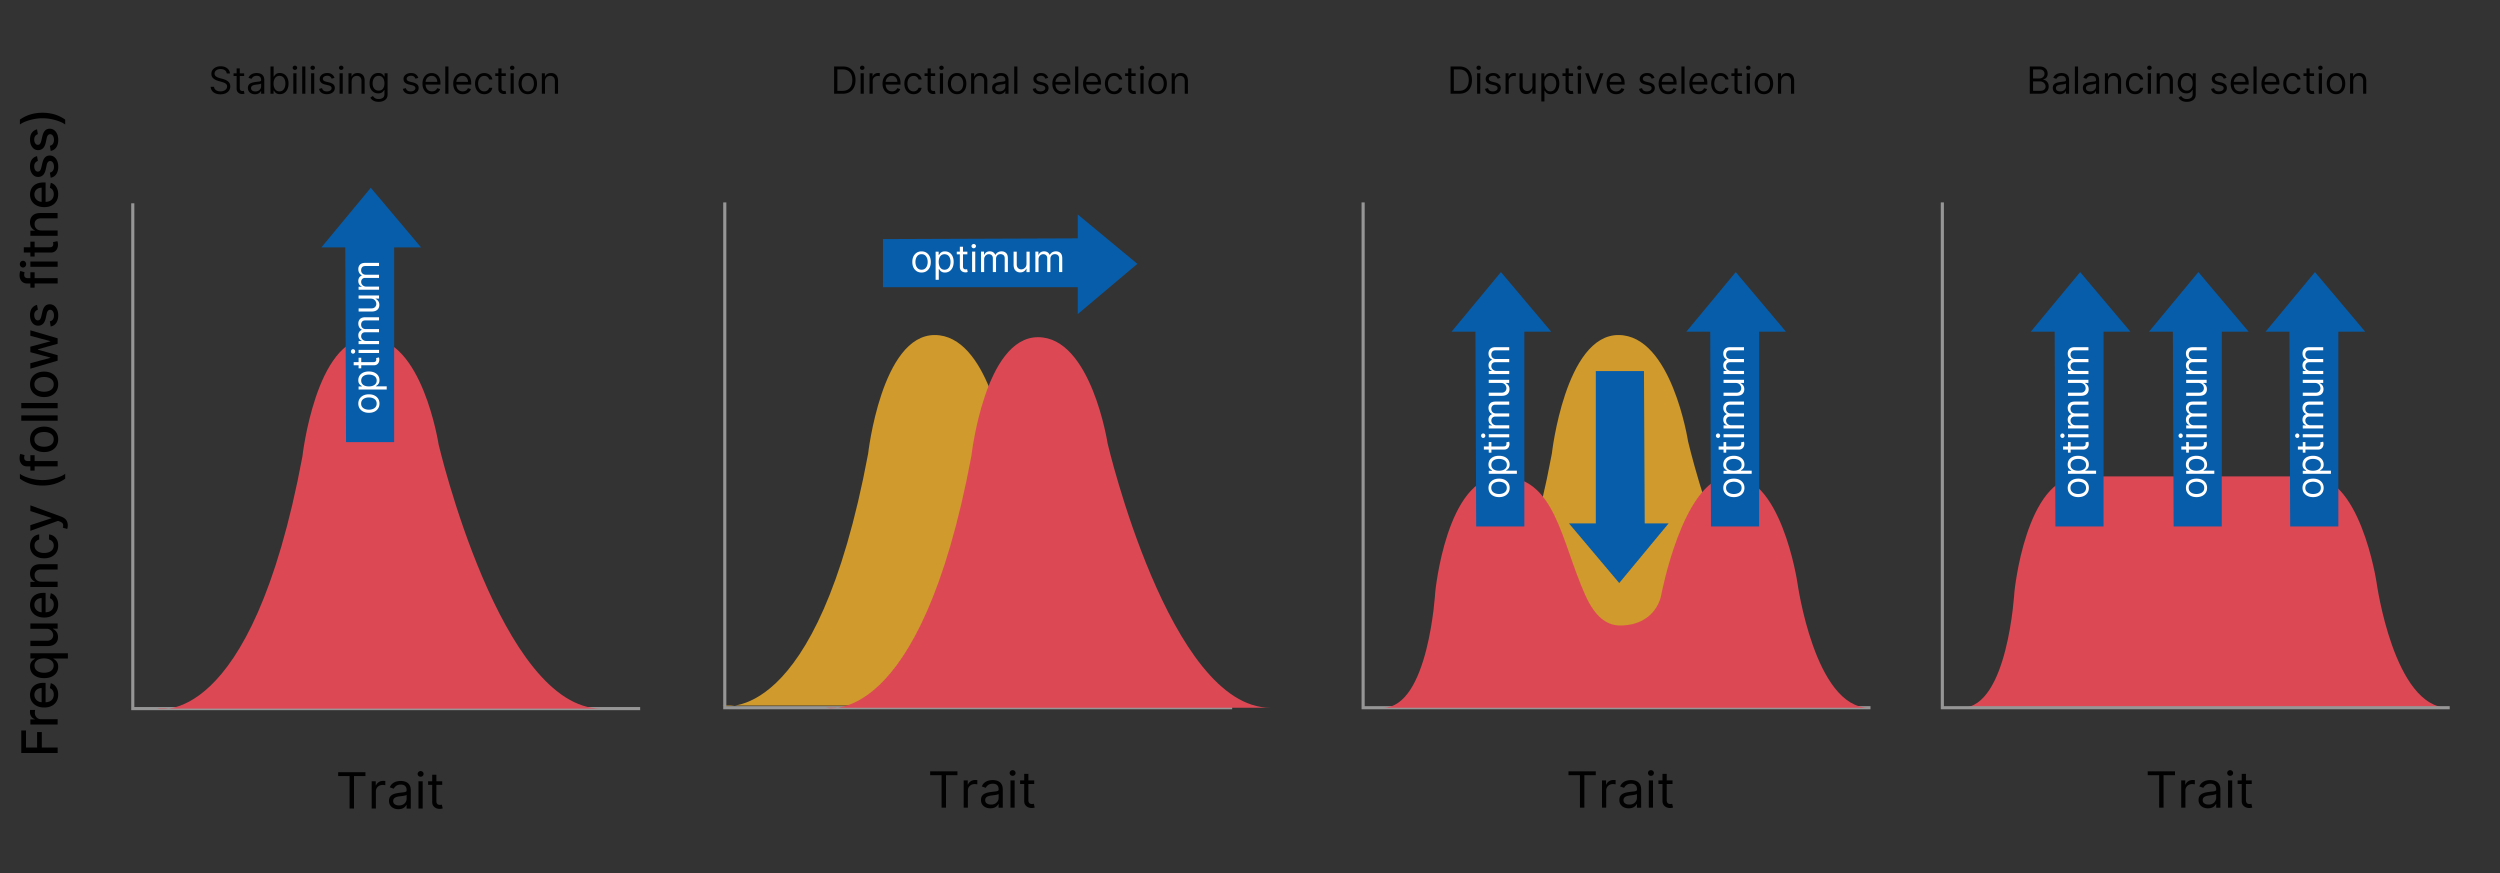 <svg version="1.1" xmlns="http://www.w3.org/2000/svg" x="0" y="0" viewBox="0 0 800 279.4" xml:space="preserve"><rect x="0" y="0" width="800" height="279.4" fill="#333333" stroke="none"/><path d="M627.83 226.47c14.69 0 16.78-37.01 16.78-37.01s3.58-37.01 21.01-37.01h72.61c16.92-1.85 22.28 34.03 22.28 34.03s5.54 39.99 22.89 39.99" fill="#dd4855"/><path d="M231.23 225.78s30.09 7.52 46.57-80.6c0 0 4.28-37.97 21.31-37.97s22.28 34.03 22.28 34.03 19.82 84.54 52.06 84.54" fill="#d09a2c"/><path d="M18.44 240.97H6.81v-7.22h1.51v5.46h3.55v-4.94h1.51v4.94h5.07v1.76zM18.44 231.84H9.72v-1.64h1.39v-.09c-.47-.16-.84-.44-1.11-.84s-.41-.86-.41-1.37a5.353 5.353 0 01.04-.72h1.62c-.02.07-.04.19-.06.36-.02.17-.04.35-.04.52 0 .4.08.76.25 1.07s.4.56.7.74c.3.18.64.27 1.01.27h5.33v1.7zM18.62 222.25c0 .86-.18 1.6-.55 2.22-.37.62-.89 1.1-1.56 1.43-.67.34-1.46.5-2.37.5-.89 0-1.68-.17-2.36-.5-.68-.33-1.21-.8-1.6-1.41-.38-.6-.57-1.31-.57-2.12 0-.49.08-.97.24-1.43.16-.46.42-.88.77-1.24.35-.37.8-.66 1.35-.87.56-.21 1.23-.32 2.02-.32h.6v6.94h-1.27v-5.27c-.45 0-.84.09-1.19.27-.35.18-.62.44-.82.76s-.3.71-.3 1.15c0 .48.12.89.35 1.25.23.35.54.63.91.82.37.19.78.29 1.21.29h.99c.58 0 1.08-.1 1.49-.31s.72-.5.93-.87c.21-.37.32-.81.32-1.3 0-.32-.05-.62-.14-.88a1.808 1.808 0 00-1.11-1.13l.29-1.61c.47.13.89.36 1.24.69.35.33.63.75.82 1.24.21.49.31 1.06.31 1.7zM21.72 209.02v1.7h-4.63v.1c.19.1.4.25.64.44s.45.45.62.79c.18.33.27.77.27 1.3 0 .7-.18 1.33-.54 1.88-.36.55-.88.98-1.55 1.3s-1.48.47-2.42.47-1.75-.16-2.42-.47-1.18-.75-1.54-1.3c-.36-.55-.53-1.18-.53-1.88 0-.54.09-.98.27-1.31.18-.33.39-.59.63-.77.24-.18.45-.33.63-.43v-.14H9.72v-1.66h12zm-7.64 1.67c-.61 0-1.14.09-1.59.26-.45.17-.81.43-1.06.77s-.38.75-.38 1.25c0 .51.13.94.4 1.28.27.34.63.6 1.09.77.46.17.98.26 1.55.26.58 0 1.11-.09 1.57-.26.47-.17.83-.43 1.1-.78s.41-.77.41-1.27c0-.49-.13-.9-.39-1.24-.26-.34-.62-.6-1.08-.77-.47-.18-1.01-.27-1.62-.27zM14.82 201.21h-5.1v-1.7h8.73v1.67h-1.51v.09c.47.2.85.52 1.16.96.31.44.46.99.46 1.64 0 .56-.12 1.06-.37 1.49-.25.43-.62.77-1.11 1.01-.49.24-1.09.37-1.81.37H9.72v-1.7h5.35c.59 0 1.07-.17 1.42-.49.35-.33.53-.76.53-1.28 0-.32-.08-.64-.24-.95-.16-.32-.4-.58-.72-.79-.33-.22-.74-.33-1.24-.32zM18.62 193.46c0 .86-.18 1.6-.55 2.22-.37.62-.89 1.1-1.56 1.43-.67.34-1.46.5-2.37.5-.89 0-1.68-.17-2.36-.5-.68-.33-1.21-.8-1.6-1.41-.38-.6-.57-1.31-.57-2.12 0-.49.08-.97.24-1.43.16-.46.42-.88.77-1.24.35-.37.8-.66 1.35-.87.56-.21 1.23-.32 2.02-.32h.6v6.94h-1.27v-5.27c-.45 0-.84.09-1.19.27-.35.18-.62.44-.82.76s-.3.71-.3 1.15c0 .48.12.89.35 1.25.23.35.54.63.91.82.37.19.78.29 1.21.29h.99c.58 0 1.08-.1 1.49-.31s.72-.5.93-.87c.21-.37.32-.81.32-1.3 0-.32-.05-.62-.14-.88a1.808 1.808 0 00-1.11-1.13l.29-1.61c.47.13.89.36 1.24.69.35.33.63.75.82 1.24.21.5.31 1.07.31 1.7zM13.26 186.13h5.18v1.7H9.72v-1.63h1.42v-.11c-.46-.2-.83-.52-1.11-.95s-.42-.97-.42-1.63c0-.59.12-1.12.37-1.56.25-.45.62-.79 1.1-1.04.49-.25 1.09-.37 1.81-.37h5.55v1.7H13.1c-.63 0-1.13.16-1.49.49s-.54.78-.54 1.36c0 .39.08.74.26 1.05s.42.55.75.72c.32.18.72.27 1.18.27zM18.62 174.59c0 .84-.19 1.57-.58 2.18-.38.61-.92 1.07-1.59 1.4-.68.33-1.45.49-2.33.49-.89 0-1.67-.17-2.35-.5a3.76 3.76 0 01-1.59-1.41c-.38-.61-.57-1.32-.57-2.14 0-.66.12-1.25.37-1.77.24-.52.59-.94 1.03-1.26.44-.32.95-.51 1.54-.57v1.65c-.41.09-.76.3-1.06.62s-.44.76-.44 1.3c0 .47.12.89.37 1.24s.6.63 1.06.83c.46.2 1 .3 1.62.3.64 0 1.19-.1 1.65-.29.46-.19.82-.47 1.07-.82s.38-.77.38-1.25c0-.32-.06-.61-.18-.88a1.835 1.835 0 00-1.32-1.04v-1.65c.56.06 1.07.24 1.51.55.44.31.79.72 1.05 1.23s.36 1.1.36 1.79zM21.69 168.11c0 .25-.02.48-.06.69-.04.21-.08.36-.13.47l-1.39-.41c.13-.47.14-.86.03-1.17s-.44-.58-1.01-.8l-.58-.21-8.84 3.19v-1.82l6.77-2.21v-.09l-6.77-2.21.02-1.83 9.88 3.61c.45.17.83.38 1.14.64.31.26.55.56.7.92s.24.76.24 1.23zM13.61 155.38c-1.42 0-2.73-.19-3.93-.56-1.2-.38-2.3-.92-3.31-1.64v-1.56c.38.28.83.54 1.38.78.55.24 1.14.45 1.79.64.65.18 1.32.32 2.02.43.69.1 1.38.15 2.05.15.9 0 1.81-.09 2.74-.27.92-.18 1.78-.42 2.57-.72.79-.3 1.44-.64 1.94-1.01v1.56c-1.01.72-2.12 1.27-3.31 1.64s-2.51.56-3.94.56zM18.44 149.25H8.7c-.55 0-1-.12-1.36-.36-.36-.24-.63-.56-.81-.95-.18-.39-.27-.82-.27-1.28 0-.34.03-.63.08-.88.06-.24.11-.42.15-.54l1.38.4c-.02.08-.05.18-.08.31s-.05.28-.05.45c0 .41.1.71.31.88.2.18.5.26.89.26h9.51v1.71zm-8.72-3.58h1.36v4.93H9.72v-4.93zM18.62 140.59c0 .82-.19 1.53-.56 2.14s-.9 1.08-1.57 1.42c-.67.34-1.46.51-2.36.51-.91 0-1.7-.17-2.38-.51-.68-.34-1.2-.81-1.58-1.42s-.56-1.32-.56-2.14c0-.82.19-1.53.56-2.14.38-.61.9-1.08 1.58-1.42.68-.34 1.47-.51 2.38-.51.9 0 1.69.17 2.36.51.67.34 1.2.81 1.57 1.42.37.61.56 1.33.56 2.14zm-1.43 0c0-.53-.14-.97-.42-1.32s-.65-.61-1.12-.78c-.47-.17-.98-.25-1.54-.25s-1.07.08-1.54.25c-.47.17-.84.43-1.13.78-.28.35-.43.79-.43 1.32s.14.98.43 1.33c.28.35.66.61 1.13.78.47.17.98.25 1.54.25s1.07-.08 1.54-.25c.47-.17.84-.43 1.12-.78.28-.36.42-.8.42-1.33zM6.81 132.93h11.64v1.7H6.81v-1.7zM6.81 128.95h11.64v1.7H6.81v-1.7zM18.62 122.99c0 .82-.19 1.53-.56 2.14s-.9 1.08-1.57 1.42c-.67.34-1.46.51-2.36.51-.91 0-1.7-.17-2.38-.51-.68-.34-1.2-.81-1.58-1.42s-.56-1.32-.56-2.14c0-.82.19-1.53.56-2.14.38-.61.9-1.08 1.58-1.42.68-.34 1.47-.51 2.38-.51.9 0 1.69.17 2.36.51.67.34 1.2.81 1.57 1.42.37.61.56 1.32.56 2.14zm-1.43 0c0-.53-.14-.97-.42-1.32s-.65-.61-1.12-.78c-.47-.17-.98-.25-1.54-.25s-1.07.08-1.54.25c-.47.17-.84.43-1.13.78-.28.35-.43.79-.43 1.32s.14.98.43 1.33c.28.35.66.61 1.13.78.47.17.98.25 1.54.25s1.07-.08 1.54-.25c.47-.17.84-.43 1.12-.78.28-.36.42-.8.42-1.33zM18.44 115.41l-8.73 2.57v-1.76l6.41-1.71v-.09l-6.41-1.72v-1.76l6.38-1.7v-.08l-6.38-1.7v-1.76l8.73 2.56V110l-6.3 1.77v.13l6.3 1.77v1.74zM11.85 97.56l.27 1.54c-.2.06-.38.17-.56.3-.18.14-.32.32-.44.56-.11.23-.17.53-.17.88 0 .48.11.88.32 1.2.21.32.49.48.83.48.29 0 .53-.11.7-.32.18-.22.32-.56.44-1.05l.32-1.39c.19-.8.47-1.4.86-1.8s.89-.59 1.51-.59c.52 0 .99.15 1.4.45.41.3.73.72.96 1.26.23.54.35 1.16.35 1.86 0 .98-.21 1.77-.63 2.39-.42.62-1.01 1-1.79 1.14l-.25-1.64c.43-.1.75-.31.97-.63.22-.32.33-.73.33-1.24 0-.56-.12-1-.35-1.33s-.52-.5-.86-.5c-.27 0-.5.1-.69.3-.19.2-.33.51-.42.93l-.32 1.48c-.19.81-.48 1.42-.89 1.8s-.92.58-1.54.58c-.52 0-.97-.14-1.35-.43-.39-.29-.69-.69-.91-1.19-.22-.51-.33-1.09-.33-1.74 0-.94.2-1.69.61-2.23s.95-.9 1.63-1.07zM18.44 90.71H8.7c-.55 0-1-.12-1.36-.36-.36-.24-.63-.56-.81-.95-.18-.39-.27-.82-.27-1.28 0-.34.03-.63.08-.88.06-.24.11-.42.15-.53l1.38.4c-.02.08-.05.18-.08.31s-.05.28-.05.45c0 .41.1.71.31.88.2.18.5.26.89.26h9.51v1.7zm-8.72-3.58h1.36v4.93H9.72v-4.93zM8.37 84.53c0 .3-.1.55-.3.76-.2.21-.44.32-.71.32a.93.93 0 01-.72-.32c-.2-.21-.3-.46-.3-.76s.1-.55.3-.76c.2-.21.44-.32.71-.32.28 0 .52.1.72.32.2.21.3.46.3.76zm10.07.85H9.72v-1.7h8.73v1.7zM7.62 80.82v-1.7h8.26c.33 0 .58-.05.74-.15.16-.1.28-.23.33-.38s.09-.33.09-.51c0-.14-.01-.26-.03-.36-.02-.1-.03-.18-.05-.24l1.4-.31c.04.1.08.24.12.42.04.18.06.41.07.68.01.45-.07.86-.24 1.25-.17.39-.42.7-.77.94-.35.24-.79.36-1.31.36H7.62zm2.1-3.49h1.36v4.77H9.72v-4.77zM13.26 73.75h5.18v1.7H9.72v-1.63h1.42v-.11c-.46-.2-.83-.52-1.11-.95s-.43-.97-.43-1.62c0-.59.12-1.12.37-1.56.25-.45.62-.79 1.1-1.04.49-.25 1.09-.37 1.81-.37h5.55v1.7H13.1c-.63 0-1.13.16-1.49.49s-.54.78-.54 1.36c0 .39.08.74.26 1.05s.42.55.75.72c.32.17.72.26 1.18.26zM18.62 62.13c0 .86-.18 1.6-.55 2.22-.37.62-.89 1.1-1.56 1.43-.67.34-1.46.5-2.37.5-.89 0-1.68-.17-2.36-.5-.68-.33-1.21-.8-1.6-1.41-.38-.6-.57-1.31-.57-2.12 0-.49.08-.97.24-1.43.16-.46.42-.88.77-1.24.35-.37.8-.66 1.35-.87.56-.21 1.23-.32 2.02-.32h.6v6.94h-1.27v-5.27c-.45 0-.84.09-1.19.27-.35.18-.62.44-.82.76s-.3.71-.3 1.15c0 .48.12.89.35 1.25.23.35.54.63.91.82.37.19.78.29 1.21.29h.99c.58 0 1.08-.1 1.49-.31s.72-.5.93-.87c.21-.37.32-.81.32-1.3 0-.32-.05-.62-.14-.88a1.808 1.808 0 00-1.11-1.13l.29-1.61c.47.13.89.36 1.24.69.35.33.63.75.82 1.24.21.5.31 1.07.31 1.7zM11.85 49.96l.27 1.54c-.2.06-.38.17-.56.3-.18.14-.32.32-.44.56-.11.23-.17.53-.17.88 0 .48.11.88.32 1.2.21.32.49.48.83.48.29 0 .53-.11.7-.32.18-.22.32-.56.44-1.05l.32-1.39c.19-.8.47-1.4.86-1.8s.89-.59 1.51-.59c.52 0 .99.15 1.4.45.41.3.73.72.96 1.26.23.54.35 1.16.35 1.86 0 .98-.21 1.77-.63 2.39-.42.62-1.01 1-1.79 1.14l-.25-1.64c.43-.1.75-.31.97-.63.22-.32.33-.73.33-1.24 0-.56-.12-1-.35-1.33s-.52-.5-.86-.5c-.27 0-.5.1-.69.3-.19.2-.33.51-.42.93l-.32 1.48c-.19.81-.48 1.42-.89 1.8s-.92.58-1.54.58c-.52 0-.97-.14-1.35-.43-.39-.29-.69-.69-.91-1.19-.23-.5-.34-1.09-.34-1.74 0-.94.2-1.69.61-2.23s.96-.9 1.64-1.07zM11.85 41.38l.27 1.54c-.2.06-.38.17-.56.3-.18.14-.32.32-.44.56-.11.23-.17.53-.17.88 0 .48.11.88.32 1.2.21.32.49.48.83.48.29 0 .53-.11.7-.32.18-.22.32-.56.44-1.05l.32-1.39c.19-.8.47-1.4.86-1.8s.89-.59 1.51-.59c.52 0 .99.15 1.4.45.41.3.73.72.96 1.26.23.54.35 1.16.35 1.86 0 .98-.21 1.77-.63 2.39-.42.62-1.01 1-1.79 1.14l-.25-1.64c.43-.1.75-.31.97-.63.22-.32.33-.73.33-1.24 0-.56-.12-1-.35-1.33s-.52-.5-.86-.5c-.27 0-.5.1-.69.3-.19.2-.33.51-.42.93l-.32 1.48c-.19.81-.48 1.42-.89 1.8s-.92.58-1.54.58c-.52 0-.97-.14-1.35-.43-.39-.29-.69-.69-.91-1.19-.22-.51-.33-1.09-.33-1.74 0-.94.2-1.69.61-2.23s.95-.89 1.63-1.07zM13.61 36.08c1.43 0 2.74.19 3.94.56s2.3.92 3.31 1.64v1.56c-.38-.28-.83-.54-1.38-.78-.55-.24-1.14-.45-1.79-.64-.65-.18-1.32-.32-2.02-.43-.7-.1-1.38-.15-2.06-.15-.9 0-1.81.09-2.73.27-.92.18-1.78.42-2.57.72-.79.3-1.44.64-1.94 1.01v-1.56c1.01-.72 2.12-1.27 3.31-1.64 1.2-.37 2.51-.56 3.93-.56z"/><g fill="#010101"><path d="M108.21 248.35v-1.25h8.73v1.25h-3.66v10.39h-1.41v-10.39h-3.66zM118.94 258.74v-8.73h1.3v1.32h.09c.16-.43.45-.78.86-1.05.42-.27.89-.4 1.41-.4.1 0 .22 0 .37.01.15 0 .26.01.33.02v1.36c-.05-.01-.15-.03-.31-.05-.16-.02-.33-.04-.51-.04-.42 0-.8.09-1.13.26-.33.18-.59.42-.78.73s-.29.66-.29 1.05v5.52h-1.34zM127.46 258.94c-.55 0-1.05-.1-1.51-.32-.45-.21-.81-.52-1.07-.91-.27-.4-.4-.88-.4-1.45 0-.5.1-.91.3-1.22.2-.31.46-.56.79-.74.33-.18.69-.31 1.09-.4.4-.09.8-.16 1.21-.21.53-.07.96-.12 1.29-.16s.57-.1.73-.18c.15-.09.23-.24.23-.45v-.05c0-.56-.15-1-.46-1.31-.3-.31-.77-.47-1.38-.47-.64 0-1.14.14-1.51.42s-.62.58-.77.9l-1.27-.45c.23-.53.53-.94.91-1.24.38-.3.8-.51 1.25-.62.45-.12.9-.18 1.34-.18.28 0 .6.03.97.1s.72.2 1.06.41c.34.2.63.51.85.93.23.41.34.97.34 1.66v5.75h-1.34v-1.18h-.07c-.09.19-.24.39-.45.61-.21.22-.49.4-.85.55-.34.14-.77.21-1.28.21zm.21-1.2c.53 0 .98-.1 1.34-.31s.64-.48.83-.81.28-.68.28-1.04v-1.23c-.06.07-.18.13-.37.18-.19.05-.41.1-.66.14-.25.04-.49.07-.72.1s-.42.05-.57.07c-.35.05-.67.12-.97.22-.3.1-.54.25-.73.45s-.28.47-.28.81c0 .47.17.82.52 1.05.35.25.79.37 1.33.37zM134.6 248.56a.92.92 0 01-.67-.27c-.19-.18-.28-.39-.28-.64s.09-.46.28-.64.41-.27.67-.27.49.09.67.27.28.39.28.64-.09.46-.28.64c-.19.18-.41.27-.67.27zm-.68 10.18v-8.73h1.34v8.73h-1.34zM141.51 250.01v1.14h-4.52v-1.14h4.52zm-3.21-2.09h1.34v8.32c0 .38.06.66.17.85s.26.31.43.38c.18.06.36.09.56.09.15 0 .27-.01.36-.03s.17-.03.23-.04l.27 1.2c-.09.03-.22.07-.38.1-.16.04-.37.05-.62.05-.38 0-.75-.08-1.11-.24-.36-.16-.66-.41-.9-.74s-.35-.75-.35-1.26v-8.68z"/></g><g fill="#010101"><path d="M72.54 23.46c-.05-.43-.26-.77-.62-1.01s-.81-.36-1.34-.36c-.39 0-.72.06-1.01.19-.29.12-.51.3-.67.52-.16.22-.24.47-.24.75 0 .23.06.43.17.6.11.17.26.3.43.41s.36.2.55.27c.19.07.37.13.53.17l.89.24c.23.06.48.14.76.25.28.1.55.25.81.43s.47.41.64.69.25.63.25 1.04c0 .47-.12.9-.37 1.28s-.6.68-1.07.91c-.47.22-1.04.34-1.71.34-.62 0-1.17-.1-1.62-.3s-.81-.48-1.07-.84a2.36 2.36 0 01-.44-1.26h1.09c.03.33.14.6.33.82.19.21.44.37.74.48.3.1.62.16.97.16.4 0 .77-.07 1.09-.2.32-.13.58-.32.76-.55s.28-.52.28-.83c0-.29-.08-.53-.24-.71-.16-.18-.38-.33-.64-.44a7.82 7.82 0 00-.86-.3l-1.07-.31c-.68-.2-1.22-.48-1.62-.84-.4-.36-.6-.84-.6-1.43 0-.49.13-.92.4-1.28.27-.37.62-.65 1.07-.85s.95-.3 1.51-.3 1.06.1 1.5.3c.44.2.78.47 1.04.82s.39.74.41 1.18h-1.03zM78.13 23.46v.85h-3.39v-.85h3.39zm-2.41-1.57h1.01v6.24c0 .28.04.5.13.64.08.14.19.23.32.28.13.05.27.07.42.07.11 0 .2-.01.27-.02s.13-.02.17-.03l.2.9c-.07.03-.16.05-.29.08-.12.03-.28.04-.46.04-.28 0-.56-.06-.83-.18s-.5-.31-.67-.56-.27-.57-.27-.95v-6.51zM81.57 30.16c-.42 0-.79-.08-1.13-.24s-.61-.39-.81-.69c-.2-.3-.3-.66-.3-1.09 0-.38.07-.68.22-.91.15-.23.34-.42.59-.55.25-.13.52-.23.82-.3.3-.07.6-.12.91-.16l.97-.12c.25-.03.43-.07.55-.14.11-.07.17-.18.17-.34v-.03c0-.42-.11-.75-.34-.98-.23-.23-.57-.35-1.04-.35-.48 0-.86.1-1.13.31-.27.21-.46.44-.58.67l-.95-.34c.17-.4.4-.71.68-.93.29-.22.6-.38.94-.47a3.87 3.87 0 011.73-.06c.27.05.54.15.8.3s.47.39.64.69.26.72.26 1.24V30h-1.01v-.89h-.05c-.07.14-.18.29-.34.46-.16.16-.37.3-.63.41s-.59.18-.97.18zm.15-.91c.4 0 .73-.08 1.01-.23.27-.16.48-.36.62-.6s.21-.51.21-.78v-.92c-.04.05-.14.1-.28.14-.14.04-.31.08-.49.11s-.37.06-.54.08c-.17.02-.32.04-.42.05-.26.03-.5.09-.73.16-.23.08-.41.19-.55.34-.14.15-.21.35-.21.61 0 .35.13.61.39.79.26.17.59.25.99.25zM86.55 30v-8.73h1.01v3.22h.09c.07-.11.18-.26.31-.44s.32-.34.57-.48.59-.21 1.01-.21c.55 0 1.04.14 1.46.41s.75.67.98 1.17.35 1.1.35 1.79-.12 1.29-.35 1.8c-.24.51-.56.9-.98 1.18-.42.28-.9.42-1.44.42-.42 0-.76-.07-1.01-.21s-.45-.3-.58-.48c-.14-.18-.24-.33-.31-.45h-.12V30h-.99zm.99-3.27c0 .49.07.93.22 1.31s.36.67.64.88c.28.21.62.32 1.02.32.42 0 .77-.11 1.05-.33s.5-.52.64-.9.22-.8.22-1.27c0-.46-.07-.88-.21-1.25-.14-.37-.35-.67-.63-.88-.28-.22-.64-.33-1.06-.33-.41 0-.75.1-1.03.31s-.49.49-.63.86c-.16.36-.23.79-.23 1.28zM94.37 22.37c-.2 0-.36-.07-.5-.2s-.21-.29-.21-.48.07-.35.21-.48c.14-.13.31-.2.5-.2.2 0 .36.07.51.2.14.13.21.29.21.48s-.07.35-.21.48c-.15.13-.31.2-.51.2zM93.86 30v-6.55h1.01V30h-1.01zM97.71 21.28V30H96.7v-8.73h1.01zM100.06 22.37c-.2 0-.36-.07-.5-.2s-.21-.29-.21-.48.07-.35.21-.48c.14-.13.31-.2.5-.2.2 0 .36.07.51.2.14.13.21.29.21.48s-.07.35-.21.48c-.14.13-.31.2-.51.2zM99.55 30v-6.55h1.01V30h-1.01zM107.04 24.92l-.9.26c-.06-.15-.14-.3-.25-.44-.11-.14-.26-.26-.45-.36s-.43-.14-.72-.14c-.4 0-.73.09-1 .27-.27.18-.4.42-.4.7 0 .25.09.45.27.59.18.14.47.27.85.36l.97.24c.58.14 1.02.36 1.31.65.29.29.43.67.43 1.12 0 .38-.11.71-.32 1.01-.21.3-.51.53-.9.7-.38.17-.83.26-1.34.26-.67 0-1.22-.14-1.66-.43-.44-.29-.71-.71-.83-1.27l.95-.24c.09.35.26.62.52.79s.59.26 1 .26c.47 0 .84-.1 1.12-.3.28-.2.42-.44.42-.72 0-.23-.08-.42-.24-.57-.16-.15-.4-.27-.73-.35l-1.09-.26c-.6-.14-1.04-.36-1.32-.66s-.42-.68-.42-1.13c0-.37.1-.7.31-.98s.49-.51.86-.67a3 3 0 011.23-.24c.65 0 1.16.14 1.53.43.38.28.64.66.8 1.12zM109.18 22.37c-.2 0-.36-.07-.5-.2s-.21-.29-.21-.48.07-.35.21-.48c.14-.13.31-.2.5-.2.2 0 .36.07.51.2.14.13.21.29.21.48s-.07.35-.21.48c-.14.13-.31.2-.51.2zm-.51 7.63v-6.55h1.01V30h-1.01zM112.52 26.07V30h-1.01v-6.55h.97v1.02h.08c.15-.33.39-.6.7-.8s.72-.3 1.21-.3c.44 0 .83.09 1.16.27.33.18.59.45.78.82.18.37.28.83.28 1.38V30h-1.01v-4.09c0-.51-.13-.92-.4-1.2-.27-.29-.63-.43-1.1-.43-.32 0-.61.07-.86.21s-.45.34-.59.61-.21.59-.21.97zM121.18 32.59c-.49 0-.9-.06-1.25-.19-.35-.12-.64-.29-.87-.49-.23-.2-.42-.41-.55-.64l.8-.56c.09.12.21.26.35.41s.33.29.57.4c.24.12.56.17.96.17.53 0 .96-.13 1.31-.38.34-.26.52-.66.52-1.2v-1.33h-.08c-.07.12-.18.27-.31.44-.13.17-.33.33-.58.46s-.59.2-1.02.2c-.53 0-1-.12-1.42-.38s-.75-.61-.99-1.09c-.24-.48-.36-1.06-.36-1.74 0-.67.12-1.26.35-1.75s.56-.88.98-1.16c.42-.27.91-.41 1.46-.41.43 0 .76.07 1.02.21s.44.3.58.48.24.32.31.44h.1v-1.04h.97v6.73c0 .56-.13 1.02-.38 1.37-.25.35-.6.61-1.02.78-.45.19-.92.27-1.45.27zm-.03-3.59c.4 0 .74-.09 1.02-.28.28-.18.49-.45.63-.8s.22-.76.22-1.24c0-.47-.07-.89-.21-1.25s-.35-.64-.63-.85-.62-.31-1.03-.31c-.43 0-.78.11-1.06.32s-.49.51-.64.87c-.14.36-.21.77-.21 1.21 0 .45.07.86.22 1.2.14.35.36.62.64.82s.63.31 1.05.31zM133.86 24.92l-.9.26c-.06-.15-.14-.3-.25-.44-.11-.14-.26-.26-.45-.36s-.43-.14-.72-.14c-.4 0-.73.09-1 .27-.27.18-.4.42-.4.7 0 .25.09.45.27.59.18.14.47.27.85.36l.97.24c.58.14 1.02.36 1.31.65.29.29.43.67.43 1.12 0 .38-.11.71-.32 1.01-.21.3-.51.53-.9.7-.38.17-.83.26-1.34.26-.67 0-1.22-.14-1.66-.43-.44-.29-.71-.71-.83-1.27l.95-.24c.09.35.26.62.52.79s.59.26 1 .26c.47 0 .84-.1 1.12-.3.28-.2.42-.44.42-.72 0-.23-.08-.42-.24-.57-.16-.15-.4-.27-.73-.35l-1.09-.26c-.6-.14-1.04-.36-1.32-.66s-.42-.68-.42-1.13c0-.37.1-.7.31-.98s.49-.51.86-.67a3 3 0 011.23-.24c.65 0 1.16.14 1.53.43.38.28.65.66.8 1.12zM138.24 30.14c-.63 0-1.17-.14-1.63-.42s-.81-.67-1.05-1.18c-.25-.5-.37-1.09-.37-1.76s.12-1.26.37-1.77.59-.91 1.03-1.2c.44-.29.96-.43 1.55-.43.34 0 .68.06 1.01.17.33.11.64.3.91.55.27.25.49.59.65 1.01.16.42.24.93.24 1.54v.43h-5.05v-.88h4.02c0-.37-.07-.7-.22-.99-.15-.29-.35-.52-.62-.69-.27-.17-.58-.25-.95-.25-.4 0-.75.1-1.04.3-.29.2-.52.45-.67.77a2.2 2.2 0 00-.23 1.01v.58c0 .49.09.91.26 1.26s.41.6.72.78c.31.18.66.27 1.07.27.26 0 .5-.04.72-.11a1.456 1.456 0 00.92-.91l.97.27c-.1.33-.27.62-.52.87-.24.25-.54.44-.9.58-.34.13-.74.2-1.19.2zM143.5 21.28V30h-1.01v-8.73h1.01zM148.08 30.14c-.63 0-1.17-.14-1.63-.42s-.81-.67-1.05-1.18c-.25-.5-.37-1.09-.37-1.76s.12-1.26.37-1.77.59-.91 1.03-1.2c.44-.29.96-.43 1.55-.43.34 0 .68.06 1.01.17.33.11.64.3.91.55.27.25.49.59.65 1.01.16.42.24.93.24 1.54v.43h-5.05v-.88h4.02c0-.37-.07-.7-.22-.99-.15-.29-.35-.52-.62-.69-.27-.17-.58-.25-.95-.25-.4 0-.75.1-1.04.3-.29.2-.52.45-.67.77a2.2 2.2 0 00-.23 1.01v.58c0 .49.09.91.26 1.26s.41.6.72.78c.31.18.66.27 1.07.27.26 0 .5-.04.72-.11a1.456 1.456 0 00.92-.91l.97.27c-.1.33-.27.62-.52.87-.24.25-.54.44-.9.58-.35.13-.75.2-1.19.2zM154.98 30.14c-.61 0-1.14-.14-1.59-.43-.44-.29-.78-.69-1.02-1.2s-.36-1.09-.36-1.74c0-.66.12-1.25.37-1.76s.59-.91 1.03-1.2c.44-.29.96-.43 1.55-.43.46 0 .88.09 1.24.26.37.17.67.41.91.72s.38.67.44 1.07h-1.01c-.08-.3-.25-.56-.51-.79-.26-.23-.62-.35-1.06-.35-.39 0-.74.1-1.03.3s-.52.49-.69.86c-.16.37-.25.8-.25 1.29 0 .51.08.95.24 1.32.16.38.39.67.68.87s.64.31 1.04.31c.26 0 .5-.05.71-.14.21-.09.39-.22.54-.39.15-.17.25-.38.32-.61h1.01c-.06.39-.2.73-.42 1.04-.22.31-.52.55-.88.73s-.77.27-1.26.27zM161.87 23.46v.85h-3.39v-.85h3.39zm-2.4-1.57h1.01v6.24c0 .28.04.5.13.64.08.14.19.23.32.28.13.05.27.07.42.07.11 0 .2-.01.27-.02s.13-.02.17-.03l.2.9c-.07.03-.16.05-.29.08-.12.03-.28.04-.46.04-.28 0-.56-.06-.83-.18s-.5-.31-.67-.56-.27-.57-.27-.95v-6.51zM163.9 22.37c-.2 0-.36-.07-.5-.2s-.21-.29-.21-.48.07-.35.21-.48c.14-.13.31-.2.5-.2.2 0 .36.07.51.2.14.13.21.29.21.48s-.07.35-.21.48c-.15.13-.32.2-.51.2zm-.51 7.63v-6.55h1.01V30h-1.01zM168.89 30.14c-.59 0-1.11-.14-1.55-.42-.44-.28-.79-.67-1.04-1.18s-.37-1.1-.37-1.77c0-.68.12-1.28.37-1.79s.6-.9 1.04-1.19c.44-.28.96-.42 1.55-.42s1.11.14 1.55.42c.44.28.79.68 1.04 1.19.25.51.37 1.1.37 1.79 0 .68-.12 1.27-.37 1.77s-.6.9-1.04 1.18c-.44.28-.96.42-1.55.42zm0-.9c.45 0 .82-.12 1.11-.35s.5-.53.64-.91.21-.78.21-1.22-.07-.85-.21-1.22c-.14-.38-.35-.68-.64-.92s-.66-.35-1.11-.35-.82.12-1.11.35c-.29.23-.5.54-.64.92s-.21.79-.21 1.22.07.84.21 1.22.35.68.64.91c.29.23.66.35 1.11.35zM174.4 26.07V30h-1.01v-6.55h.97v1.02h.08c.15-.33.39-.6.7-.8s.72-.3 1.21-.3c.44 0 .83.09 1.16.27.33.18.59.45.78.82.18.37.28.83.28 1.38V30h-1.01v-4.09c0-.51-.13-.92-.4-1.2-.27-.29-.63-.43-1.1-.43-.32 0-.61.07-.86.21s-.45.34-.59.61-.21.59-.21.97z"/></g><polyline points="42.49 65.55 42.49 226.75 204.35 226.75" fill="none" stroke="#969696" stroke-linecap="square"/><path d="M50.19 226.75s30.09 7.52 46.57-80.6c0 0 4.28-37.97 21.31-37.97s22.28 34.03 22.28 34.03 19.82 84.54 52.06 84.54" fill="#dd4855"/><polygon points="110.73 141.49 126.13 141.49 126.13 79.16 134.73 79.16 118.65 60.09 102.85 79.16 110.49 79.16" fill="#075daa"/><g fill="#fff"><path d="M121.43 129.14c0 .59-.14 1.11-.42 1.55-.28.44-.67.79-1.18 1.04s-1.1.37-1.77.37c-.68 0-1.28-.12-1.79-.37s-.9-.6-1.19-1.04c-.28-.44-.42-.96-.42-1.55s.14-1.11.42-1.55c.28-.44.68-.79 1.19-1.04.51-.25 1.1-.37 1.79-.37.68 0 1.27.12 1.77.37s.9.6 1.18 1.04c.28.44.42.96.42 1.55zm-.9 0c0-.45-.12-.82-.35-1.11-.23-.29-.53-.5-.91-.64s-.78-.21-1.22-.21-.85.07-1.22.21c-.38.14-.68.35-.92.64-.23.29-.35.66-.35 1.11s.12.82.35 1.11c.23.29.54.5.92.64s.79.21 1.22.21.84-.07 1.22-.21.68-.35.91-.64c.24-.29.35-.66.35-1.11zM123.75 124.64h-9v-.97h1.04v-.12c-.11-.07-.26-.18-.44-.31s-.34-.32-.48-.57-.21-.59-.21-1.01c0-.55.14-1.04.41-1.46s.67-.75 1.17-.98 1.1-.35 1.79-.35 1.29.12 1.8.35c.51.24.9.56 1.18.98.28.42.42.9.42 1.44 0 .42-.07.76-.21 1.01-.14.25-.3.45-.48.58-.18.14-.33.24-.45.32v.08h3.46v1.01zm-5.72-.99c.49 0 .93-.07 1.31-.22s.67-.36.88-.63.32-.62.32-1.02c0-.42-.11-.77-.33-1.05s-.52-.5-.9-.64-.8-.22-1.27-.22c-.46 0-.88.07-1.25.21-.37.14-.67.35-.88.64s-.33.64-.33 1.06c0 .41.1.75.31 1.03s.49.49.86.63c.36.14.79.21 1.28.21zM113.18 116.89v-1.01h6.24c.28 0 .5-.04.64-.13.14-.08.23-.19.28-.32.05-.13.07-.27.07-.42 0-.11-.01-.2-.02-.27s-.02-.13-.03-.17l.9-.2c.03.07.05.16.08.29.03.12.04.28.04.46 0 .28-.06.56-.18.83s-.31.5-.56.67-.57.27-.95.27h-6.51zm1.57-2.41h.85v3.39h-.85v-3.39zM113.66 112.46c0 .2-.07.36-.2.5s-.29.21-.48.21-.35-.07-.48-.21a.72.72 0 01-.2-.5c0-.2.07-.36.2-.51.13-.14.29-.21.48-.21s.35.07.48.21c.14.14.2.31.2.51zm7.64.51h-6.55v-1.01h6.55v1.01zM121.3 110.12h-6.55v-.97h1.02v-.08a1.73 1.73 0 01-.82-.66c-.19-.3-.29-.67-.29-1.1 0-.43.1-.79.29-1.08.19-.29.47-.51.82-.68v-.07c-.34-.17-.61-.42-.81-.75-.2-.34-.3-.74-.3-1.21 0-.58.18-1.06.55-1.44s.93-.56 1.7-.56h4.38v1.01h-4.38c-.48 0-.83.13-1.04.4-.21.26-.31.58-.31.93 0 .46.14.82.42 1.07.28.25.63.38 1.05.38h4.26v1.02h-4.48c-.37 0-.67.12-.9.36-.23.24-.34.55-.34.93 0 .26.07.5.21.73.14.23.33.41.58.55s.53.21.85.21h4.09v1.01zM118.62 95.56h-3.87v-1.01h6.55v1.01h-1.11v.07c.33.15.61.39.85.72.23.32.35.73.35 1.23 0 .41-.09.77-.27 1.09-.18.32-.45.57-.82.75-.37.18-.83.27-1.38.27h-4.16v-1.01h4.09c.48 0 .86-.13 1.14-.4.28-.27.43-.61.43-1.03a1.746 1.746 0 00-.78-1.43c-.27-.17-.61-.26-1.02-.26zM121.3 92.72h-6.55v-.97h1.02v-.08a1.73 1.73 0 01-.82-.66c-.19-.3-.29-.67-.29-1.1 0-.43.1-.79.29-1.08.19-.29.47-.51.82-.68v-.07c-.34-.17-.61-.42-.81-.75-.2-.34-.3-.74-.3-1.21 0-.58.18-1.06.55-1.44s.93-.56 1.7-.56h4.38v1.01h-4.38c-.48 0-.83.13-1.04.4-.21.26-.31.58-.31.93 0 .46.14.82.42 1.07.28.25.63.38 1.05.38h4.26v1.02h-4.48c-.37 0-.67.12-.9.36-.23.24-.34.55-.34.93 0 .26.07.5.21.73.14.23.33.41.58.55s.53.21.85.21h4.09v1.01z"/></g><g fill="#010101"><path d="M297.65 248.07v-1.25h8.73v1.25h-3.66v10.39h-1.41v-10.39h-3.66zM308.38 258.46v-8.73h1.3v1.32h.09c.16-.43.45-.78.86-1.05.42-.27.89-.4 1.41-.4.1 0 .22 0 .37.01.15 0 .26.01.33.02v1.36c-.05-.01-.15-.03-.31-.05-.16-.02-.33-.04-.51-.04-.42 0-.8.09-1.13.26-.33.18-.59.42-.78.73s-.29.66-.29 1.05v5.52h-1.34zM316.9 258.66c-.55 0-1.05-.1-1.51-.32-.45-.21-.81-.52-1.07-.91-.27-.4-.4-.88-.4-1.45 0-.5.1-.91.3-1.22.2-.31.46-.56.79-.74.33-.18.69-.31 1.09-.4.4-.09.8-.16 1.21-.21.53-.07.96-.12 1.29-.16s.57-.1.73-.18c.15-.09.23-.24.23-.45v-.05c0-.56-.15-1-.46-1.31-.3-.31-.77-.47-1.38-.47-.64 0-1.14.14-1.51.42s-.62.58-.77.9l-1.27-.45c.23-.53.53-.94.91-1.24.38-.3.8-.51 1.25-.62.45-.12.9-.18 1.34-.18.28 0 .6.03.97.1s.72.2 1.06.41c.34.2.63.51.85.93.23.41.34.97.34 1.66v5.75h-1.34v-1.18h-.07c-.09.19-.24.39-.45.61-.21.22-.49.4-.85.55-.34.13-.77.21-1.28.21zm.21-1.2c.53 0 .98-.1 1.34-.31s.64-.48.83-.81.28-.68.28-1.04v-1.23c-.06.07-.18.13-.37.18-.19.05-.41.1-.66.14-.25.04-.49.07-.72.1s-.42.05-.57.07c-.35.05-.67.12-.97.22-.3.1-.54.25-.73.45s-.28.47-.28.81c0 .47.17.82.52 1.05.35.25.79.37 1.33.37zM324.04 248.27a.92.92 0 01-.67-.27c-.19-.18-.28-.39-.28-.64s.09-.46.28-.64.41-.27.67-.27.49.09.67.27.28.39.28.64-.09.46-.28.64c-.19.18-.41.27-.67.27zm-.69 10.19v-8.73h1.34v8.73h-1.34zM330.95 249.73v1.14h-4.52v-1.14h4.52zm-3.21-2.09h1.34v8.32c0 .38.06.66.17.85s.26.31.43.38c.18.06.36.09.56.09.15 0 .27-.01.36-.03s.17-.03.23-.04l.27 1.2c-.09.03-.22.07-.38.1-.16.04-.37.05-.62.05-.38 0-.75-.08-1.11-.24-.36-.16-.66-.41-.9-.74s-.35-.75-.35-1.26v-8.68z"/></g><polyline points="231.93 65.27 231.93 226.47 393.79 226.47" fill="none" stroke="#969696" stroke-linecap="square"/><path d="M264.28 226.47s30.09 7.52 46.57-80.6c0 0 4.28-37.97 21.31-37.97 17.02 0 22.28 34.03 22.28 34.03s19.82 84.54 52.06 84.54" fill="#dd4855"/><polygon points="282.55 76.51 282.55 91.91 344.88 91.91 344.88 100.51 363.96 84.43 344.88 68.63 344.88 76.27" fill="#075daa"/><g><g fill="#fff"><path d="M294.9 87.21c-.59 0-1.11-.14-1.55-.42-.44-.28-.79-.67-1.04-1.18s-.37-1.1-.37-1.77c0-.68.12-1.28.37-1.79s.6-.9 1.04-1.19c.44-.28.96-.42 1.55-.42s1.11.14 1.55.42c.44.28.79.68 1.04 1.19.25.51.37 1.1.37 1.79 0 .68-.12 1.27-.37 1.77s-.6.9-1.04 1.18c-.44.28-.96.42-1.55.42zm0-.9c.45 0 .82-.12 1.11-.35s.5-.53.64-.91.21-.78.21-1.22-.07-.85-.21-1.22c-.14-.38-.35-.68-.64-.92s-.66-.35-1.11-.35-.82.12-1.11.35c-.29.23-.5.54-.64.92s-.21.79-.21 1.22.07.84.21 1.22.35.68.64.91c.29.23.66.35 1.11.35zM299.4 89.53v-9h.97v1.04h.12c.07-.11.18-.26.31-.44s.32-.34.57-.48.59-.21 1.01-.21c.55 0 1.04.14 1.46.41s.75.67.98 1.17.35 1.1.35 1.79-.12 1.29-.35 1.8c-.24.51-.56.9-.98 1.18-.42.28-.9.42-1.44.42-.42 0-.76-.07-1.01-.21-.25-.14-.45-.3-.58-.48-.14-.18-.24-.33-.32-.45h-.08v3.46h-1.01zm.99-5.73c0 .49.07.93.22 1.31s.36.67.63.88.62.32 1.02.32c.42 0 .77-.11 1.05-.33s.5-.52.64-.9.22-.8.22-1.27c0-.46-.07-.88-.21-1.25-.14-.37-.35-.67-.64-.88s-.64-.33-1.06-.33c-.41 0-.75.1-1.03.31s-.49.49-.63.86-.21.79-.21 1.28zM309.56 80.53v.85h-3.39v-.85h3.39zm-2.41-1.57h1.01v6.24c0 .28.04.5.13.64.08.14.19.23.32.28.13.05.27.07.42.07.11 0 .2-.01.27-.02s.13-.02.17-.03l.2.9c-.07.03-.16.05-.29.08-.12.03-.28.04-.46.04-.28 0-.56-.06-.83-.18s-.5-.31-.67-.56-.27-.57-.27-.95v-6.51zM311.59 79.44c-.2 0-.36-.07-.5-.2s-.21-.29-.21-.48.07-.35.21-.48c.14-.13.31-.2.5-.2.2 0 .36.07.51.2.14.13.21.29.21.48s-.07.35-.21.48c-.15.13-.32.2-.51.2zm-.52 7.63v-6.55h1.01v6.55h-1.01zM313.92 87.07v-6.55h.97v1.02h.08c.14-.35.36-.62.66-.82.3-.19.67-.29 1.1-.29.43 0 .79.1 1.08.29.29.19.51.47.68.82h.07c.17-.34.42-.61.75-.81.34-.2.74-.3 1.21-.3.58 0 1.06.18 1.44.55s.56.93.56 1.7v4.38h-1.01v-4.38c0-.48-.13-.83-.4-1.04a1.45 1.45 0 00-.93-.31c-.46 0-.82.14-1.07.42-.25.28-.38.63-.38 1.05v4.26h-1.02v-4.48c0-.37-.12-.67-.36-.9-.24-.23-.55-.34-.93-.34-.26 0-.5.07-.73.21-.23.14-.41.33-.55.58s-.21.53-.21.85v4.09h-1.01zM328.48 84.4v-3.87h1.01v6.55h-1.01v-1.11h-.07c-.15.33-.39.61-.72.85-.32.23-.73.35-1.23.35-.41 0-.77-.09-1.09-.27a1.82 1.82 0 01-.75-.82c-.18-.37-.27-.83-.27-1.38v-4.16h1.01v4.09c0 .48.13.86.4 1.14.27.28.61.43 1.03.43a1.746 1.746 0 001.43-.78c.17-.28.26-.61.26-1.02zM331.32 87.07v-6.55h.97v1.02h.08c.14-.35.36-.62.66-.82.3-.19.67-.29 1.1-.29.43 0 .79.1 1.08.29.29.19.51.47.68.82h.07c.17-.34.42-.61.75-.81.34-.2.74-.3 1.21-.3.58 0 1.06.18 1.44.55s.56.93.56 1.7v4.38h-1.01v-4.38c0-.48-.13-.83-.4-1.04a1.45 1.45 0 00-.93-.31c-.46 0-.82.14-1.07.42-.25.28-.38.63-.38 1.05v4.26h-1.02v-4.48c0-.37-.12-.67-.36-.9-.24-.23-.55-.34-.93-.34-.26 0-.5.07-.73.21-.23.14-.41.33-.55.58s-.21.53-.21.85v4.09h-1.01z"/></g></g><g><g fill="#010101"><path d="M269.6 30h-2.69v-8.73h2.81c.85 0 1.57.17 2.17.52.6.35 1.06.85 1.39 1.5.32.65.48 1.43.48 2.33 0 .91-.16 1.69-.49 2.35s-.8 1.16-1.42 1.51c-.61.35-1.36.52-2.25.52zm-1.63-.93h1.57c.72 0 1.32-.14 1.79-.42.47-.28.83-.67 1.06-1.19.23-.51.35-1.13.35-1.84 0-.7-.11-1.31-.35-1.82-.23-.51-.57-.9-1.03-1.18-.46-.27-1.03-.41-1.71-.41h-1.69v6.86zM275.91 22.37c-.2 0-.36-.07-.5-.2s-.21-.29-.21-.48.07-.35.21-.48c.14-.13.31-.2.5-.2.2 0 .36.07.51.2.14.13.21.29.21.48s-.07.35-.21.48c-.14.13-.31.2-.51.2zM275.4 30v-6.55h1.01V30h-1.01zM278.25 30v-6.55h.97v.99h.07c.12-.32.33-.59.65-.79s.67-.3 1.06-.3h.28c.11 0 .19.01.25.01v1.02c-.03-.01-.11-.02-.23-.04s-.25-.03-.38-.03c-.32 0-.6.07-.85.2s-.44.31-.59.55c-.14.23-.21.5-.21.79V30h-1.02zM285.46 30.14c-.63 0-1.17-.14-1.63-.42s-.81-.67-1.05-1.18c-.25-.5-.37-1.09-.37-1.76s.12-1.26.37-1.77.59-.91 1.03-1.2c.44-.29.96-.43 1.55-.43.34 0 .68.06 1.01.17.33.11.64.3.91.55.27.25.49.59.65 1.01.16.42.24.93.24 1.54v.43h-5.05v-.88h4.02c0-.37-.07-.7-.22-.99-.15-.29-.35-.52-.62-.69-.27-.17-.58-.25-.95-.25-.4 0-.75.1-1.04.3-.29.2-.52.45-.67.77a2.2 2.2 0 00-.23 1.01v.58c0 .49.09.91.26 1.26s.41.6.72.78c.31.18.66.27 1.07.27.26 0 .5-.04.72-.11a1.456 1.456 0 00.92-.91l.97.27c-.1.33-.27.62-.52.87-.24.25-.54.44-.9.58-.35.13-.75.2-1.19.2zM292.36 30.14c-.61 0-1.14-.14-1.59-.43-.44-.29-.78-.69-1.02-1.2s-.36-1.09-.36-1.74c0-.66.12-1.25.37-1.76s.59-.91 1.03-1.2c.44-.29.96-.43 1.55-.43.46 0 .88.09 1.24.26.37.17.67.41.91.72s.38.67.44 1.07h-1.01c-.08-.3-.25-.56-.51-.79-.26-.23-.62-.35-1.06-.35-.39 0-.74.1-1.03.3s-.52.49-.69.86c-.16.37-.25.8-.25 1.29 0 .51.08.95.24 1.32.16.38.39.67.68.87s.64.31 1.04.31c.26 0 .5-.05.71-.14.21-.09.39-.22.54-.39.15-.17.25-.38.32-.61h1.01c-.06.39-.2.73-.42 1.04-.22.31-.52.55-.88.73s-.78.27-1.26.27zM299.25 23.46v.85h-3.39v-.85h3.39zm-2.41-1.57h1.01v6.24c0 .28.04.5.13.64.08.14.19.23.32.28.13.05.27.07.42.07.11 0 .2-.01.27-.02s.13-.02.17-.03l.2.9c-.07.03-.16.05-.29.08-.12.03-.28.04-.46.04-.28 0-.56-.06-.83-.18s-.5-.31-.67-.56-.27-.57-.27-.95v-6.51zM301.27 22.37c-.2 0-.36-.07-.5-.2s-.21-.29-.21-.48.07-.35.21-.48c.14-.13.31-.2.5-.2.2 0 .36.07.51.2.14.13.21.29.21.48s-.07.35-.21.48c-.14.13-.31.2-.51.2zm-.51 7.63v-6.55h1.01V30h-1.01zM306.27 30.14c-.59 0-1.11-.14-1.55-.42-.44-.28-.79-.67-1.04-1.18s-.37-1.1-.37-1.77c0-.68.12-1.28.37-1.79s.6-.9 1.04-1.19c.44-.28.96-.42 1.55-.42s1.11.14 1.55.42c.44.28.79.68 1.04 1.19.25.51.37 1.1.37 1.79 0 .68-.12 1.27-.37 1.77s-.6.9-1.04 1.18c-.44.28-.96.42-1.55.42zm0-.9c.45 0 .82-.12 1.11-.35s.5-.53.64-.91.21-.78.21-1.22-.07-.85-.21-1.22c-.14-.38-.35-.68-.64-.92s-.66-.35-1.11-.35-.82.12-1.11.35c-.29.23-.5.54-.64.92s-.21.79-.21 1.22.07.84.21 1.22.35.68.64.91c.29.23.66.35 1.11.35zM311.77 26.07V30h-1.01v-6.55h.97v1.02h.08c.15-.33.39-.6.7-.8s.72-.3 1.21-.3c.44 0 .83.09 1.16.27.33.18.59.45.78.82.18.37.28.83.28 1.38V30h-1.01v-4.09c0-.51-.13-.92-.4-1.2-.27-.29-.63-.43-1.1-.43-.32 0-.61.07-.86.21s-.45.34-.59.61-.21.59-.21.97zM319.72 30.16c-.42 0-.79-.08-1.13-.24s-.61-.39-.81-.69c-.2-.3-.3-.66-.3-1.09 0-.38.07-.68.22-.91.15-.23.34-.42.59-.55.25-.13.52-.23.82-.3.3-.07.6-.12.91-.16l.97-.12c.25-.03.43-.07.55-.14.11-.07.17-.18.17-.34v-.03c0-.42-.11-.75-.34-.98-.23-.23-.57-.35-1.04-.35-.48 0-.86.1-1.13.31-.27.21-.46.44-.58.67l-.95-.34c.17-.4.4-.71.68-.93.29-.22.6-.38.94-.47a3.87 3.87 0 011.73-.06c.27.05.54.15.8.3s.47.39.64.69.26.72.26 1.24V30h-1.01v-.89h-.05c-.07.14-.18.29-.34.46-.16.16-.37.3-.63.41s-.59.18-.97.18zm.15-.91c.4 0 .73-.08 1.01-.23.27-.16.48-.36.62-.6s.21-.51.21-.78v-.92c-.04.05-.14.1-.28.14-.14.04-.31.08-.49.11s-.37.06-.54.08c-.17.02-.32.04-.42.05-.26.03-.5.09-.73.16-.23.08-.41.19-.55.34-.14.15-.21.35-.21.61 0 .35.13.61.39.79.26.17.59.25.99.25zM325.56 21.28V30h-1.01v-8.73h1.01zM335.42 24.92l-.9.26c-.06-.15-.14-.3-.25-.44-.11-.14-.26-.26-.45-.36s-.43-.14-.72-.14c-.4 0-.73.09-1 .27-.27.18-.4.42-.4.7 0 .25.09.45.27.59.18.14.47.27.85.36l.97.24c.58.14 1.02.36 1.31.65.29.29.43.67.43 1.12 0 .38-.11.71-.32 1.01-.21.3-.51.53-.9.7-.38.17-.83.26-1.34.26-.67 0-1.22-.14-1.66-.43-.44-.29-.71-.71-.83-1.27l.95-.24c.09.35.26.62.52.79s.59.26 1 .26c.47 0 .84-.1 1.12-.3.28-.2.42-.44.42-.72 0-.23-.08-.42-.24-.57-.16-.15-.4-.27-.73-.35l-1.09-.26c-.6-.14-1.04-.36-1.32-.66s-.42-.68-.42-1.13c0-.37.1-.7.31-.98s.49-.51.86-.67a3 3 0 011.23-.24c.65 0 1.16.14 1.53.43.38.28.64.66.8 1.12zM339.8 30.14c-.63 0-1.17-.14-1.63-.42s-.81-.67-1.05-1.18c-.25-.5-.37-1.09-.37-1.76s.12-1.26.37-1.77.59-.91 1.03-1.2c.44-.29.96-.43 1.55-.43.34 0 .68.06 1.01.17.33.11.64.3.91.55.27.25.49.59.65 1.01.16.42.24.93.24 1.54v.43h-5.05v-.88h4.02c0-.37-.07-.7-.22-.99-.15-.29-.35-.52-.62-.69-.27-.17-.58-.25-.95-.25-.4 0-.75.1-1.04.3-.29.2-.52.45-.67.77a2.2 2.2 0 00-.23 1.01v.58c0 .49.09.91.26 1.26s.41.6.72.78c.31.18.66.27 1.07.27.26 0 .5-.04.72-.11a1.456 1.456 0 00.92-.91l.97.27c-.1.33-.27.62-.52.87-.24.25-.54.44-.9.58-.35.13-.75.2-1.19.2zM345.05 21.28V30h-1.01v-8.73h1.01zM349.63 30.14c-.63 0-1.17-.14-1.63-.42s-.81-.67-1.05-1.18c-.25-.5-.37-1.09-.37-1.76s.12-1.26.37-1.77.59-.91 1.03-1.2c.44-.29.96-.43 1.55-.43.34 0 .68.06 1.01.17.33.11.64.3.91.55.27.25.49.59.65 1.01.16.42.24.93.24 1.54v.43h-5.05v-.88h4.02c0-.37-.07-.7-.22-.99-.15-.29-.35-.52-.62-.69-.27-.17-.58-.25-.95-.25-.4 0-.75.1-1.04.3-.29.2-.52.45-.67.77a2.2 2.2 0 00-.23 1.01v.58c0 .49.09.91.26 1.26s.41.6.72.78c.31.18.66.27 1.07.27.26 0 .5-.04.72-.11a1.456 1.456 0 00.92-.91l.97.27c-.1.33-.27.62-.52.87-.24.25-.54.44-.9.58-.35.13-.74.2-1.19.2zM356.54 30.14c-.61 0-1.14-.14-1.59-.43-.44-.29-.78-.69-1.02-1.2s-.36-1.09-.36-1.74c0-.66.12-1.25.37-1.76s.59-.91 1.03-1.2c.44-.29.96-.43 1.55-.43.46 0 .88.09 1.24.26.37.17.67.41.91.72s.38.67.44 1.07h-1.01c-.08-.3-.25-.56-.51-.79-.26-.23-.62-.35-1.06-.35-.39 0-.74.1-1.03.3s-.52.49-.69.86c-.16.37-.25.8-.25 1.29 0 .51.08.95.24 1.32.16.38.39.67.68.87s.64.31 1.04.31c.26 0 .5-.05.71-.14.21-.09.39-.22.54-.39.15-.17.25-.38.32-.61h1.01c-.06.39-.2.73-.42 1.04-.22.31-.52.55-.88.73s-.78.27-1.26.27zM363.42 23.46v.85h-3.39v-.85h3.39zm-2.4-1.57h1.01v6.24c0 .28.04.5.13.64.08.14.19.23.32.28.13.05.27.07.42.07.11 0 .2-.01.27-.02s.13-.02.17-.03l.2.9c-.07.03-.16.05-.29.08-.12.03-.28.04-.46.04-.28 0-.56-.06-.83-.18s-.5-.31-.67-.56-.27-.57-.27-.95v-6.51zM365.45 22.37c-.2 0-.36-.07-.5-.2s-.21-.29-.21-.48.07-.35.21-.48c.14-.13.31-.2.5-.2.2 0 .36.07.51.2.14.13.21.29.21.48s-.07.35-.21.48c-.15.13-.31.2-.51.2zm-.51 7.63v-6.55h1.01V30h-1.01zM370.44 30.14c-.59 0-1.11-.14-1.55-.42-.44-.28-.79-.67-1.04-1.18s-.37-1.1-.37-1.77c0-.68.12-1.28.37-1.79s.6-.9 1.04-1.19c.44-.28.96-.42 1.55-.42s1.11.14 1.55.42c.44.28.79.68 1.04 1.19.25.51.37 1.1.37 1.79 0 .68-.12 1.27-.37 1.77s-.6.9-1.04 1.18c-.44.28-.95.42-1.55.42zm0-.9c.45 0 .82-.12 1.11-.35s.5-.53.64-.91.21-.78.21-1.22-.07-.85-.21-1.22c-.14-.38-.35-.68-.64-.92s-.66-.35-1.11-.35-.82.12-1.11.35c-.29.23-.5.54-.64.92s-.21.79-.21 1.22.07.84.21 1.22.35.68.64.91c.3.23.67.35 1.11.35zM375.95 26.07V30h-1.01v-6.55h.97v1.02h.09c.15-.33.39-.6.7-.8s.72-.3 1.21-.3c.44 0 .83.09 1.16.27.33.18.59.45.78.82.18.37.28.83.28 1.38V30h-1.01v-4.09c0-.51-.13-.92-.4-1.2-.27-.29-.63-.43-1.1-.43-.32 0-.61.07-.86.21s-.45.34-.59.61-.22.59-.22.97z"/></g></g><path d="M450.02 225.78s30.09 7.52 46.57-80.6c0 0 4.28-37.97 21.31-37.97 17.02 0 22.28 34.03 22.28 34.03s19.82 84.54 52.06 84.54" fill="#d09a2c"/><g><g fill="#010101"><path d="M501.92 248.07v-1.25h8.73v1.25h-3.66v10.39h-1.41v-10.39h-3.66zM512.64 258.46v-8.73h1.3v1.32h.09c.16-.43.45-.78.86-1.05.42-.27.89-.4 1.41-.4.1 0 .22 0 .37.01s.26.01.33.02v1.36c-.04-.01-.15-.03-.31-.05-.16-.02-.33-.04-.51-.04-.42 0-.8.09-1.13.26-.33.18-.59.42-.78.73s-.29.66-.29 1.05v5.52h-1.34zM521.17 258.66c-.55 0-1.05-.1-1.51-.32-.45-.21-.81-.52-1.07-.91-.26-.4-.4-.88-.4-1.45 0-.5.1-.91.3-1.22.2-.31.46-.56.79-.74.33-.18.69-.31 1.09-.4.4-.09.8-.16 1.21-.21.53-.07.96-.12 1.29-.16.33-.04.57-.1.73-.18.15-.09.23-.24.23-.45v-.05c0-.56-.15-1-.46-1.31-.3-.31-.77-.47-1.38-.47-.64 0-1.14.14-1.51.42-.36.28-.62.58-.77.9l-1.27-.45c.23-.53.53-.94.91-1.24s.8-.51 1.25-.62c.45-.12.9-.18 1.34-.18.28 0 .6.03.97.1s.72.2 1.06.41c.34.2.63.51.86.93.23.41.34.97.34 1.66v5.75h-1.34v-1.18h-.07c-.09.19-.24.39-.46.61-.21.22-.49.4-.85.55-.35.14-.78.21-1.28.21zm.2-1.2c.53 0 .98-.1 1.34-.31.37-.21.64-.48.83-.81s.28-.68.28-1.04v-1.23c-.06.07-.18.13-.37.18-.19.05-.41.1-.66.14-.25.04-.49.07-.72.1-.23.03-.42.05-.57.07-.35.05-.67.12-.97.22-.3.1-.54.25-.73.45s-.28.47-.28.81c0 .47.17.82.52 1.05.36.25.8.37 1.33.37zM528.3 248.27a.92.92 0 01-.67-.27c-.19-.18-.28-.39-.28-.64s.09-.46.28-.64.41-.27.67-.27c.26 0 .49.09.67.27s.28.39.28.64-.09.46-.28.64c-.18.19-.41.27-.67.27zm-.68 10.19v-8.73h1.34v8.73h-1.34zM535.21 249.73v1.14h-4.52v-1.14h4.52zm-3.2-2.09h1.34v8.32c0 .38.06.66.17.85.11.19.26.31.43.38s.36.09.56.09c.15 0 .27-.01.36-.03s.17-.03.23-.04l.27 1.2c-.09.03-.22.07-.38.1-.16.04-.37.05-.62.05-.38 0-.75-.08-1.11-.24a2.22 2.22 0 01-.9-.74c-.24-.33-.36-.75-.36-1.26v-8.68z"/></g></g><polyline points="436.2 65.27 436.2 226.47 598.06 226.47" fill="none" stroke="#969696" stroke-linecap="square"/><path d="M598.06 226.47c-17.36 0-22.89-39.99-22.89-39.99s-5.35-35.88-22.28-34.03c-14.46 1.58-21.3 37.97-21.3 37.97s-1.39 9.46-12.83 9.74c-3.85.09-7.95-1.86-11.48-9.74-7.87-17.57-9.55-37.97-26.99-37.97s-21.01 37.01-21.01 37.01-2.1 37.01-16.78 37.01" fill="#dd4855"/><g><g fill="#010101"><path d="M466.87 30h-2.69v-8.73h2.81c.85 0 1.57.17 2.17.52.6.35 1.06.85 1.39 1.5.32.65.48 1.43.48 2.33 0 .91-.16 1.69-.49 2.35-.32.65-.79 1.16-1.42 1.51-.61.35-1.36.52-2.25.52zm-1.64-.93h1.57c.72 0 1.32-.14 1.79-.42s.83-.67 1.06-1.19c.23-.51.35-1.13.35-1.84 0-.7-.11-1.31-.34-1.82-.23-.51-.57-.9-1.03-1.18-.46-.27-1.03-.41-1.71-.41h-1.69v6.86zM473.18 22.37c-.2 0-.36-.07-.5-.2s-.21-.29-.21-.48.07-.35.21-.48c.14-.13.31-.2.5-.2s.36.07.5.2.21.29.21.48-.07.35-.21.48a.72.72 0 01-.5.2zm-.51 7.63v-6.55h1.01V30h-1.01zM480.15 24.92l-.9.26c-.06-.15-.14-.3-.25-.44-.11-.14-.26-.26-.45-.36s-.43-.14-.72-.14c-.4 0-.73.09-1 .27-.27.18-.4.42-.4.7 0 .25.09.45.27.59.18.14.47.27.85.36l.97.24c.58.14 1.02.36 1.31.65.29.29.43.67.43 1.12 0 .38-.11.71-.32 1.01-.21.3-.51.53-.9.7s-.83.26-1.34.26c-.67 0-1.22-.14-1.66-.43-.44-.29-.71-.71-.83-1.27l.95-.24c.09.35.26.62.52.79.25.18.59.26 1 .26.47 0 .84-.1 1.12-.3s.42-.44.42-.72c0-.23-.08-.42-.24-.57s-.4-.27-.73-.35l-1.09-.26c-.6-.14-1.04-.36-1.32-.66-.28-.3-.42-.68-.42-1.13 0-.37.1-.7.31-.98s.49-.51.86-.67a3 3 0 011.23-.24c.65 0 1.16.14 1.53.43.38.28.64.66.8 1.12zM481.78 30v-6.55h.97v.99h.07c.12-.32.33-.59.65-.79s.67-.3 1.06-.3h.28c.11 0 .19.01.25.01v1.02c-.03-.01-.11-.02-.23-.04a2.34 2.34 0 00-.38-.03c-.32 0-.6.07-.85.2s-.45.31-.59.55c-.14.23-.21.5-.21.79V30h-1.02zM490.38 27.33v-3.87h1.01V30h-1.01v-1.1h-.07c-.15.33-.39.61-.72.85-.32.23-.73.35-1.23.35-.41 0-.77-.09-1.09-.27a1.82 1.82 0 01-.75-.82c-.18-.37-.27-.83-.27-1.38v-4.16h1.01v4.09c0 .48.13.86.4 1.14.27.28.61.43 1.03.43a1.746 1.746 0 001.43-.78c.17-.28.26-.61.26-1.02zM493.22 32.46v-9h.97v1.04h.12c.07-.11.18-.26.31-.44s.32-.34.57-.48c.25-.14.59-.21 1.01-.21.55 0 1.04.14 1.46.41.42.28.75.67.98 1.17.24.51.35 1.1.35 1.79s-.12 1.29-.35 1.8c-.24.51-.56.9-.98 1.18-.42.28-.9.42-1.45.42-.42 0-.76-.07-1.01-.21s-.45-.3-.58-.48c-.14-.18-.24-.33-.32-.45h-.08v3.46h-1zm.99-5.73c0 .49.07.93.22 1.31s.36.67.63.88.62.32 1.02.32c.42 0 .77-.11 1.05-.33.28-.22.5-.52.64-.9s.22-.8.22-1.27c0-.46-.07-.88-.21-1.25-.14-.37-.35-.67-.64-.88-.28-.22-.64-.33-1.06-.33-.41 0-.75.1-1.03.31s-.49.49-.63.86c-.14.36-.21.79-.21 1.28zM503.38 23.46v.85h-3.39v-.85h3.39zm-2.4-1.57h1.01v6.24c0 .28.04.5.13.64.08.14.19.23.32.28.13.05.27.07.42.07.11 0 .2-.01.27-.02s.13-.02.17-.03l.2.9c-.07.03-.16.05-.29.08-.12.03-.28.04-.46.04-.28 0-.56-.06-.83-.18s-.5-.31-.67-.56-.27-.57-.27-.95v-6.51zM505.41 22.37c-.2 0-.36-.07-.5-.2s-.21-.29-.21-.48.07-.35.21-.48c.14-.13.31-.2.5-.2s.36.07.5.2.21.29.21.48-.07.35-.21.48c-.14.13-.3.2-.5.2zM504.9 30v-6.55h1.01V30h-1.01zM513.1 23.46L510.68 30h-1.02l-2.42-6.55h1.09l1.81 5.22h.07l1.81-5.22h1.08zM517.17 30.14c-.63 0-1.17-.14-1.63-.42s-.81-.67-1.05-1.18c-.25-.5-.37-1.09-.37-1.76s.12-1.26.37-1.77.59-.91 1.03-1.2c.44-.29.96-.43 1.55-.43.34 0 .68.06 1.01.17.33.11.63.3.91.55.27.25.49.59.65 1.01.16.42.24.93.24 1.54v.43h-5.05v-.88h4.02c0-.37-.07-.7-.22-.99-.15-.29-.35-.52-.62-.69-.27-.17-.58-.25-.95-.25-.4 0-.75.1-1.04.3-.29.2-.51.45-.67.77a2.2 2.2 0 00-.23 1.01v.58c0 .49.09.91.26 1.26s.41.6.72.78c.31.18.66.27 1.07.27.26 0 .5-.04.72-.11.21-.08.4-.19.56-.34.16-.15.28-.34.36-.57l.97.27c-.1.33-.27.62-.52.87s-.54.44-.89.58c-.36.13-.76.2-1.2.2zM529.43 24.92l-.9.26c-.06-.15-.14-.3-.25-.44-.11-.14-.26-.26-.45-.36s-.43-.14-.72-.14c-.4 0-.73.09-1 .27-.27.18-.4.42-.4.7 0 .25.09.45.27.59.18.14.47.27.85.36l.97.24c.58.14 1.02.36 1.31.65.29.29.43.67.43 1.12 0 .38-.11.71-.32 1.01-.21.3-.51.53-.9.7-.38.17-.83.26-1.34.26-.67 0-1.22-.14-1.66-.43-.44-.29-.71-.71-.83-1.27l.96-.24c.09.35.26.62.52.79.25.18.59.26 1 .26.47 0 .84-.1 1.12-.3.28-.2.42-.44.42-.72 0-.23-.08-.42-.24-.57-.16-.15-.4-.27-.73-.35l-1.09-.26c-.6-.14-1.04-.36-1.32-.66-.28-.3-.42-.68-.42-1.13 0-.37.1-.7.31-.98s.49-.51.86-.67a3 3 0 011.23-.24c.65 0 1.16.14 1.53.43s.63.66.79 1.12zM533.81 30.14c-.63 0-1.17-.14-1.63-.42s-.81-.67-1.05-1.18-.37-1.09-.37-1.76.12-1.26.37-1.77.59-.91 1.03-1.2c.44-.29.96-.43 1.55-.43.34 0 .68.06 1.01.17.33.11.64.3.91.55.27.25.49.59.65 1.01.16.42.24.93.24 1.54v.43h-5.04v-.88h4.02c0-.37-.07-.7-.22-.99-.15-.29-.35-.52-.62-.69-.27-.17-.58-.25-.95-.25-.4 0-.75.1-1.04.3-.29.2-.52.45-.67.77a2.2 2.2 0 00-.23 1.01v.58c0 .49.09.91.26 1.26s.41.6.72.78c.31.18.66.27 1.07.27.26 0 .5-.04.72-.11.21-.08.4-.19.56-.34.16-.15.28-.34.36-.57l.97.27c-.1.33-.27.62-.52.87-.24.25-.54.44-.9.58s-.76.2-1.2.2zM539.06 21.28V30h-1.01v-8.73h1.01zM543.64 30.14c-.63 0-1.17-.14-1.63-.42s-.81-.67-1.05-1.18c-.25-.5-.37-1.09-.37-1.76s.12-1.26.37-1.77.59-.91 1.03-1.2c.44-.29.96-.43 1.55-.43.34 0 .68.06 1.01.17.33.11.63.3.91.55.27.25.49.59.65 1.01.16.42.24.93.24 1.54v.43h-5.05v-.88h4.02c0-.37-.07-.7-.22-.99-.15-.29-.35-.52-.62-.69-.27-.17-.58-.25-.95-.25-.4 0-.75.1-1.04.3-.29.2-.51.45-.67.77a2.2 2.2 0 00-.23 1.01v.58c0 .49.09.91.26 1.26s.41.6.72.78c.31.18.66.27 1.07.27.26 0 .5-.04.72-.11.21-.08.4-.19.56-.34.16-.15.28-.34.36-.57l.97.27c-.1.33-.27.62-.52.87s-.54.44-.89.58c-.36.13-.76.2-1.2.2zM550.54 30.14c-.61 0-1.14-.14-1.58-.43-.44-.29-.78-.69-1.02-1.2s-.36-1.09-.36-1.74c0-.66.12-1.25.37-1.76s.59-.91 1.03-1.2c.44-.29.96-.43 1.55-.43.46 0 .88.09 1.24.26s.67.41.91.72.38.67.44 1.07h-1.01c-.08-.3-.25-.56-.51-.79-.26-.23-.62-.35-1.06-.35-.39 0-.74.1-1.03.3s-.52.49-.69.86c-.16.37-.25.8-.25 1.29 0 .51.08.95.24 1.32.16.38.39.67.68.87s.64.31 1.04.31c.26 0 .5-.05.71-.14s.39-.22.54-.39.25-.38.32-.61h1.01c-.06.39-.2.73-.42 1.04s-.52.55-.88.73-.78.27-1.27.27zM557.43 23.46v.85h-3.39v-.85h3.39zm-2.4-1.57h1v6.24c0 .28.04.5.13.64s.19.23.32.28.27.07.42.07c.11 0 .2-.01.27-.02s.13-.02.17-.03l.21.9c-.07.03-.16.05-.29.08-.12.03-.28.04-.46.04-.28 0-.56-.06-.83-.18s-.5-.31-.67-.56-.27-.57-.27-.95v-6.51zM559.46 22.37c-.2 0-.36-.07-.5-.2s-.21-.29-.21-.48.07-.35.21-.48c.14-.13.31-.2.5-.2s.36.07.5.2.21.29.21.48-.07.35-.21.48c-.14.13-.3.2-.5.2zm-.51 7.63v-6.55h1.01V30h-1.01zM564.45 30.14c-.59 0-1.11-.14-1.55-.42-.45-.28-.79-.67-1.04-1.18-.25-.51-.37-1.1-.37-1.77 0-.68.12-1.28.37-1.79s.59-.9 1.04-1.19c.44-.28.96-.42 1.55-.42s1.11.14 1.55.42c.44.28.79.68 1.04 1.19.25.51.37 1.1.37 1.79 0 .68-.12 1.27-.37 1.77-.25.51-.59.9-1.04 1.18-.44.28-.96.42-1.55.42zm0-.9c.45 0 .82-.12 1.11-.35.29-.23.5-.53.64-.91s.21-.78.21-1.22-.07-.85-.21-1.22c-.14-.38-.35-.68-.64-.92-.29-.23-.66-.35-1.11-.35-.45 0-.82.12-1.11.35-.29.23-.5.54-.64.92s-.21.79-.21 1.22.07.84.21 1.22c.14.38.35.68.64.91.3.23.67.35 1.11.35zM569.96 26.07V30h-1.01v-6.55h.97v1.02h.08c.15-.33.39-.6.7-.8s.72-.3 1.21-.3c.44 0 .83.09 1.16.27.33.18.59.45.78.82.18.37.28.83.28 1.38V30h-1.01v-4.09c0-.51-.13-.92-.4-1.2-.27-.29-.63-.43-1.1-.43-.32 0-.61.07-.86.21-.25.14-.45.34-.59.61-.14.26-.21.59-.21.97z"/></g></g><polygon points="472.38 168.47 487.79 168.47 487.79 106.14 496.38 106.14 480.3 87.07 464.5 106.14 472.14 106.14" fill="#075daa"/><g><g fill="#fff"><path d="M483.09 156.12c0 .59-.14 1.11-.42 1.55-.28.44-.67.79-1.18 1.04s-1.1.37-1.77.37c-.68 0-1.28-.12-1.79-.37s-.9-.6-1.19-1.04c-.28-.44-.42-.96-.42-1.55s.14-1.11.42-1.55c.28-.44.68-.79 1.19-1.04.51-.25 1.1-.37 1.79-.37.68 0 1.27.12 1.77.37s.9.6 1.18 1.04c.28.44.42.96.42 1.55zm-.91 0c0-.45-.12-.82-.35-1.11-.23-.29-.53-.5-.91-.64s-.78-.21-1.22-.21-.85.07-1.22.21c-.38.14-.68.35-.92.64-.23.29-.35.66-.35 1.11s.12.82.35 1.11c.23.29.54.5.92.64s.79.21 1.22.21.84-.07 1.22-.21.68-.35.91-.64c.24-.29.35-.66.35-1.11zM485.4 151.62h-9v-.97h1.04v-.12c-.11-.07-.26-.18-.44-.31s-.34-.32-.48-.57-.21-.59-.21-1.01c0-.55.14-1.04.41-1.46s.67-.75 1.17-.98 1.1-.35 1.79-.35 1.29.12 1.8.35.9.56 1.18.98c.28.42.42.9.42 1.44 0 .42-.07.76-.21 1.01-.14.25-.3.45-.48.58s-.33.24-.45.32v.08h3.46v1.01zm-5.72-.99c.49 0 .93-.07 1.31-.22s.67-.36.88-.63c.21-.28.32-.62.32-1.02 0-.42-.11-.77-.33-1.05-.22-.28-.52-.5-.9-.64s-.8-.22-1.27-.22c-.46 0-.88.07-1.25.21-.37.14-.67.35-.88.64-.22.28-.33.64-.33 1.06 0 .41.1.75.31 1.03s.49.49.86.63c.36.14.79.21 1.28.21zM474.84 143.87v-1.01h6.24c.28 0 .5-.04.64-.13.14-.08.23-.19.28-.32.05-.13.07-.27.07-.42 0-.11-.01-.2-.02-.27s-.02-.13-.03-.17l.9-.2c.03.07.05.16.08.29.03.12.04.28.04.46 0 .28-.06.56-.18.83s-.31.5-.56.67-.57.27-.95.27h-6.51zm1.56-2.41h.85v3.39h-.85v-3.39zM475.31 139.43c0 .2-.07.36-.2.5s-.29.21-.48.21-.35-.07-.48-.21a.72.72 0 01-.2-.5c0-.2.07-.36.2-.51.13-.14.29-.21.48-.21s.35.07.48.21c.14.15.2.32.2.51zm7.64.52h-6.54v-1.01h6.54v1.01zM482.95 137.1h-6.54v-.97h1.02v-.08a1.73 1.73 0 01-.82-.66c-.19-.3-.29-.67-.29-1.1 0-.43.1-.79.29-1.08.2-.29.47-.51.82-.68v-.07c-.34-.17-.61-.42-.81-.75s-.3-.74-.3-1.21c0-.58.18-1.06.55-1.44s.93-.56 1.7-.56h4.38v1.01h-4.38c-.48 0-.83.13-1.04.4s-.31.58-.31.93c0 .46.14.82.42 1.07s.63.38 1.05.38h4.26v1.02h-4.48c-.37 0-.67.12-.9.36s-.34.55-.34.93c0 .26.07.5.21.73.14.23.33.41.58.55.25.14.53.21.85.21h4.09v1.01zM480.27 122.54h-3.87v-1.01h6.54v1.01h-1.11v.07c.33.15.61.39.85.72.23.32.35.73.35 1.23 0 .41-.09.77-.27 1.09-.18.32-.45.57-.82.75-.37.18-.83.27-1.38.27h-4.16v-1.01h4.09c.48 0 .86-.13 1.14-.4.28-.27.43-.61.43-1.03a1.746 1.746 0 00-.78-1.43c-.26-.17-.6-.26-1.01-.26zM482.95 119.7h-6.54v-.97h1.02v-.08a1.73 1.73 0 01-.82-.66c-.19-.3-.29-.67-.29-1.1 0-.43.1-.79.29-1.08.2-.29.47-.51.82-.68v-.07c-.34-.17-.61-.42-.81-.75s-.3-.74-.3-1.21c0-.58.18-1.06.55-1.44s.93-.56 1.7-.56h4.38v1.01h-4.38c-.48 0-.83.13-1.04.4s-.31.58-.31.93c0 .46.14.82.42 1.07s.63.38 1.05.38h4.26v1.02h-4.48c-.37 0-.67.12-.9.36s-.34.55-.34.93c0 .26.07.5.21.73.14.23.33.41.58.55.25.14.53.21.85.21h4.09v1.01z"/></g></g><polygon points="547.51 168.47 562.92 168.47 562.92 106.14 571.51 106.14 555.44 87.07 539.63 106.14 547.27 106.14" fill="#075daa"/><g><g fill="#fff"><path d="M558.22 156.12c0 .59-.14 1.11-.42 1.55-.28.44-.67.79-1.18 1.04s-1.1.37-1.77.37c-.68 0-1.28-.12-1.79-.37s-.9-.6-1.19-1.04c-.28-.44-.42-.96-.42-1.55s.14-1.11.42-1.55c.28-.44.68-.79 1.19-1.04.51-.25 1.1-.37 1.79-.37.68 0 1.27.12 1.77.37s.9.6 1.18 1.04c.28.44.42.96.42 1.55zm-.91 0c0-.45-.12-.82-.35-1.11-.23-.29-.53-.5-.91-.64s-.78-.21-1.22-.21-.85.07-1.22.21c-.38.14-.68.35-.92.64-.23.29-.35.66-.35 1.11s.12.82.35 1.11c.23.29.54.5.92.64s.79.21 1.22.21.84-.07 1.22-.21.68-.35.91-.64c.24-.29.35-.66.35-1.11zM560.54 151.62h-9v-.97h1.04v-.12c-.11-.07-.26-.18-.44-.31s-.34-.32-.48-.57-.21-.59-.21-1.01c0-.55.14-1.04.41-1.46s.67-.75 1.17-.98 1.1-.35 1.79-.35 1.29.12 1.8.35.9.56 1.18.98c.28.42.42.9.42 1.44 0 .42-.07.76-.21 1.01-.14.25-.3.45-.48.58s-.33.24-.45.32v.08h3.46v1.01zm-5.73-.99c.49 0 .93-.07 1.31-.22s.67-.36.88-.63c.21-.28.32-.62.32-1.02 0-.42-.11-.77-.33-1.05-.22-.28-.52-.5-.9-.64s-.8-.22-1.27-.22c-.46 0-.88.07-1.25.21-.37.14-.67.35-.88.64-.22.28-.33.64-.33 1.06 0 .41.1.75.31 1.03s.49.49.86.63c.36.14.79.21 1.28.21zM549.97 143.87v-1.01h6.24c.28 0 .5-.04.64-.13.14-.08.23-.19.28-.32.05-.13.07-.27.07-.42 0-.11-.01-.2-.02-.27s-.02-.13-.03-.17l.9-.2c.03.07.05.16.08.29.03.12.04.28.04.46 0 .28-.06.56-.18.83s-.31.5-.56.67-.57.27-.95.27h-6.51zm1.57-2.41h.85v3.39h-.85v-3.39zM550.45 139.43c0 .2-.07.36-.2.5s-.29.21-.48.21-.35-.07-.48-.21a.72.72 0 01-.2-.5c0-.2.07-.36.2-.51.13-.14.29-.21.48-.21s.35.07.48.21c.13.15.2.32.2.51zm7.63.52h-6.54v-1.01h6.54v1.01zM558.08 137.1h-6.54v-.97h1.02v-.08a1.73 1.73 0 01-.82-.66c-.19-.3-.29-.67-.29-1.1 0-.43.1-.79.29-1.08.2-.29.47-.51.82-.68v-.07c-.34-.17-.61-.42-.81-.75s-.3-.74-.3-1.21c0-.58.18-1.06.55-1.44s.93-.56 1.7-.56h4.38v1.01h-4.38c-.48 0-.83.13-1.04.4s-.31.58-.31.93c0 .46.14.82.42 1.07s.63.38 1.05.38h4.26v1.02h-4.48c-.37 0-.67.12-.9.36s-.34.55-.34.93c0 .26.07.5.21.73.14.23.33.41.58.55.25.14.53.21.85.21h4.09v1.01zM555.41 122.54h-3.87v-1.01h6.54v1.01h-1.11v.07c.33.15.61.39.85.72.23.32.35.73.35 1.23 0 .41-.09.77-.27 1.09-.18.32-.45.57-.82.75-.37.18-.83.27-1.38.27h-4.16v-1.01h4.09c.48 0 .86-.13 1.14-.4.28-.27.43-.61.43-1.03a1.746 1.746 0 00-.78-1.43c-.27-.17-.61-.26-1.01-.26zM558.08 119.7h-6.54v-.97h1.02v-.08a1.73 1.73 0 01-.82-.66c-.19-.3-.29-.67-.29-1.1 0-.43.1-.79.29-1.08.2-.29.47-.51.82-.68v-.07c-.34-.17-.61-.42-.81-.75s-.3-.74-.3-1.21c0-.58.18-1.06.55-1.44s.93-.56 1.7-.56h4.38v1.01h-4.38c-.48 0-.83.13-1.04.4s-.31.58-.31.93c0 .46.14.82.42 1.07s.63.38 1.05.38h4.26v1.02h-4.48c-.37 0-.67.12-.9.36s-.34.55-.34.93c0 .26.07.5.21.73.14.23.33.41.58.55.25.14.53.21.85.21h4.09v1.01z"/></g></g><g><g fill="#010101"><path d="M687.27 248.07v-1.25H696v1.25h-3.66v10.39h-1.41v-10.39h-3.66zM697.99 258.46v-8.73h1.3v1.32h.09c.16-.43.45-.78.86-1.05.42-.27.89-.4 1.41-.4.1 0 .22 0 .37.01s.26.01.33.02v1.36c-.04-.01-.15-.03-.31-.05-.16-.02-.33-.04-.51-.04-.42 0-.8.09-1.13.26-.33.18-.59.42-.78.73s-.29.66-.29 1.05v5.52h-1.34zM706.52 258.66c-.55 0-1.05-.1-1.51-.32-.45-.21-.81-.52-1.07-.91-.26-.4-.4-.88-.4-1.45 0-.5.1-.91.3-1.22.2-.31.46-.56.79-.74.33-.18.69-.31 1.09-.4.4-.09.8-.16 1.21-.21.53-.07.96-.12 1.29-.16.33-.04.57-.1.73-.18.15-.09.23-.24.23-.45v-.05c0-.56-.15-1-.46-1.31-.3-.31-.77-.47-1.38-.47-.64 0-1.14.14-1.51.42-.36.28-.62.58-.77.9l-1.27-.45c.23-.53.53-.94.91-1.24s.8-.51 1.25-.62c.45-.12.9-.18 1.34-.18.28 0 .6.03.97.1s.72.2 1.06.41c.34.2.63.51.86.93.23.41.34.97.34 1.66v5.75h-1.34v-1.18h-.07c-.09.19-.24.39-.46.61-.21.22-.49.4-.85.55-.35.13-.78.21-1.28.21zm.2-1.2c.53 0 .98-.1 1.34-.31.37-.21.64-.48.83-.81s.28-.68.28-1.04v-1.23c-.06.07-.18.13-.37.18-.19.05-.41.1-.66.14-.25.04-.49.07-.72.1-.23.03-.42.05-.57.07-.35.05-.67.12-.97.22-.3.1-.54.25-.73.45s-.28.47-.28.81c0 .47.17.82.52 1.05.36.25.8.37 1.33.37zM713.65 248.27a.92.92 0 01-.67-.27c-.19-.18-.28-.39-.28-.64s.09-.46.28-.64.41-.27.67-.27c.26 0 .49.09.67.27s.28.39.28.64-.09.46-.28.64a.92.92 0 01-.67.27zm-.68 10.19v-8.73h1.34v8.73h-1.34zM720.56 249.73v1.14h-4.52v-1.14h4.52zm-3.2-2.09h1.34v8.32c0 .38.06.66.17.85.11.19.26.31.43.38s.36.09.56.09c.15 0 .27-.01.36-.03s.17-.03.23-.04l.27 1.2c-.09.03-.22.07-.38.1-.16.04-.37.05-.62.05-.38 0-.75-.08-1.11-.24a2.22 2.22 0 01-.9-.74c-.24-.33-.36-.75-.36-1.26v-8.68z"/></g></g><polyline points="621.55 65.27 621.55 226.47 783.41 226.47" fill="none" stroke="#969696" stroke-linecap="square"/><g><g fill="#010101"><path d="M649.53 30v-8.73h3.05c.61 0 1.11.1 1.5.31s.69.49.88.84c.19.35.29.74.29 1.17 0 .38-.07.68-.2.93-.13.24-.31.44-.52.58s-.45.25-.7.31v.09c.27.02.54.11.8.28s.5.42.68.73c.18.32.27.71.27 1.17 0 .44-.1.83-.3 1.18-.2.35-.51.63-.94.83-.43.2-.99.31-1.67.31h-3.14zm1.05-4.89h1.96c.32 0 .61-.06.86-.19s.46-.3.61-.53.23-.49.23-.8c0-.38-.13-.71-.4-.98s-.69-.4-1.27-.4h-1.99v2.9zm0 3.96h2.1c.69 0 1.18-.13 1.47-.4s.44-.59.44-.98c0-.3-.08-.57-.23-.82s-.37-.45-.64-.6c-.28-.15-.61-.23-.99-.23h-2.15v3.03zM659.12 30.16c-.41 0-.79-.08-1.13-.24s-.61-.39-.8-.69c-.2-.3-.3-.66-.3-1.09 0-.38.07-.68.22-.91s.34-.42.59-.55c.25-.13.52-.23.82-.3.3-.07.6-.12.9-.16l.97-.12c.25-.03.43-.07.54-.14.12-.07.17-.18.17-.34v-.03c0-.42-.11-.75-.34-.98-.23-.23-.58-.35-1.04-.35-.48 0-.86.1-1.13.31-.27.21-.46.44-.57.67l-.96-.34c.17-.4.4-.71.68-.93.29-.22.6-.38.94-.47a3.87 3.87 0 011.73-.06c.27.05.54.15.8.3s.47.39.64.69c.17.31.26.72.26 1.24V30h-1.01v-.89h-.05c-.07.14-.18.29-.34.46-.16.16-.37.3-.63.41s-.58.18-.96.18zm.16-.91c.4 0 .73-.08 1.01-.23.27-.16.48-.36.62-.6s.21-.51.21-.78v-.92c-.04.05-.13.1-.28.14-.14.04-.31.08-.5.11s-.37.06-.54.08c-.17.02-.32.04-.42.05-.26.03-.5.09-.73.16-.23.08-.41.19-.54.34-.14.15-.21.35-.21.61 0 .35.13.61.39.79.26.17.59.25.99.25zM664.97 21.28V30h-1.01v-8.73h1.01zM668.74 30.16c-.42 0-.79-.08-1.13-.24s-.61-.39-.8-.69-.3-.66-.3-1.09c0-.38.07-.68.22-.91.15-.23.34-.42.59-.55.25-.13.52-.23.82-.3.3-.07.6-.12.91-.16l.97-.12c.25-.03.43-.07.54-.14.12-.07.17-.18.17-.34v-.03c0-.42-.11-.75-.34-.98s-.57-.35-1.04-.35c-.48 0-.86.1-1.13.31-.27.21-.46.44-.58.67l-.96-.34c.17-.4.4-.71.68-.93.29-.22.6-.38.94-.47a3.87 3.87 0 011.73-.06c.27.05.54.15.8.3s.47.39.64.69.26.72.26 1.24V30h-1.01v-.89h-.05c-.07.14-.18.29-.34.46-.16.16-.37.3-.63.41-.26.12-.58.18-.96.18zm.15-.91c.4 0 .73-.08 1.01-.23.27-.16.48-.36.62-.6s.21-.51.21-.78v-.92c-.04.05-.14.1-.28.14-.14.04-.31.08-.5.11s-.37.06-.54.08c-.17.02-.32.04-.42.05-.26.03-.5.09-.73.16-.23.08-.41.19-.54.34-.14.15-.21.35-.21.61 0 .35.13.61.39.79.26.17.59.25.99.25zM674.58 26.07V30h-1.01v-6.55h.97v1.02h.08c.15-.33.39-.6.7-.8s.72-.3 1.21-.3c.44 0 .83.09 1.16.27.33.18.59.45.78.82.19.37.28.83.28 1.38V30h-1.01v-4.09c0-.51-.13-.92-.4-1.2-.27-.29-.63-.43-1.1-.43-.32 0-.61.07-.86.21s-.45.34-.59.61c-.13.26-.21.59-.21.97zM683.26 30.14c-.61 0-1.14-.14-1.59-.43-.44-.29-.78-.69-1.02-1.2s-.36-1.09-.36-1.74c0-.66.12-1.25.37-1.76s.59-.91 1.03-1.2c.44-.29.96-.43 1.55-.43.46 0 .88.09 1.24.26.37.17.67.41.91.72s.38.67.44 1.07h-1.01c-.08-.3-.25-.56-.51-.79-.26-.23-.62-.35-1.06-.35-.39 0-.74.1-1.03.3s-.52.49-.69.86c-.16.37-.25.8-.25 1.29 0 .51.08.95.24 1.32.16.38.39.67.68.87.29.21.64.31 1.04.31.26 0 .5-.05.71-.14.21-.09.39-.22.54-.39s.25-.38.32-.61h1.01c-.06.39-.2.73-.42 1.04s-.52.55-.88.73-.78.27-1.26.27zM687.81 22.37c-.2 0-.36-.07-.5-.2s-.21-.29-.21-.48.07-.35.21-.48c.14-.13.31-.2.5-.2.2 0 .37.07.51.2s.21.29.21.48-.07.35-.21.48c-.14.13-.31.2-.51.2zM687.3 30v-6.55h1.01V30h-1.01zM691.15 26.07V30h-1.01v-6.55h.97v1.02h.09c.15-.33.39-.6.7-.8s.71-.3 1.21-.3c.44 0 .83.09 1.16.27.33.18.59.45.78.82.18.37.28.83.28 1.38V30h-1.01v-4.09c0-.51-.13-.92-.4-1.2-.27-.29-.63-.43-1.1-.43-.32 0-.61.07-.86.21-.25.14-.45.34-.59.61s-.22.59-.22.97zM699.81 32.59c-.49 0-.9-.06-1.25-.19-.35-.12-.64-.29-.87-.49-.23-.2-.41-.41-.55-.64l.8-.56c.09.12.21.26.35.41.14.15.33.29.57.4.24.12.56.17.96.17.53 0 .96-.13 1.31-.38.34-.26.52-.66.52-1.2v-1.33h-.09c-.07.12-.18.27-.31.44s-.33.33-.58.46-.59.2-1.02.2c-.53 0-1-.12-1.42-.38s-.75-.61-.99-1.09c-.24-.48-.37-1.06-.37-1.74 0-.67.12-1.26.35-1.75.24-.5.56-.88.98-1.16.42-.27.91-.41 1.46-.41.43 0 .76.07 1.02.21.25.14.44.3.58.48s.24.32.31.44h.1v-1.04h.97v6.73c0 .56-.13 1.02-.38 1.37-.25.35-.59.61-1.02.78-.43.19-.91.27-1.43.27zm-.03-3.59c.4 0 .74-.09 1.02-.28.28-.18.49-.45.63-.8.15-.35.22-.76.22-1.24 0-.47-.07-.89-.21-1.25s-.35-.64-.63-.85-.62-.31-1.03-.31c-.43 0-.78.11-1.06.32-.28.22-.49.51-.63.87s-.21.77-.21 1.21c0 .45.07.86.21 1.2.14.35.36.62.64.82s.63.31 1.05.31zM712.49 24.92l-.9.26c-.06-.15-.14-.3-.25-.44-.11-.14-.26-.26-.45-.36s-.43-.14-.72-.14c-.4 0-.73.09-1 .27-.27.18-.4.42-.4.7 0 .25.09.45.27.59.18.14.47.27.85.36l.97.24c.58.14 1.02.36 1.31.65.29.29.43.67.43 1.12 0 .38-.11.71-.32 1.01-.21.3-.51.53-.9.7-.38.17-.83.26-1.34.26-.67 0-1.22-.14-1.66-.43-.44-.29-.71-.71-.83-1.27l.96-.24c.09.35.26.62.52.79.25.18.59.26 1 .26.47 0 .84-.1 1.12-.3s.42-.44.42-.72c0-.23-.08-.42-.24-.57-.16-.15-.4-.27-.73-.35l-1.09-.26c-.6-.14-1.04-.36-1.32-.66s-.42-.68-.42-1.13c0-.37.1-.7.31-.98s.49-.51.86-.67a3 3 0 011.23-.24c.65 0 1.16.14 1.53.43.37.28.64.66.79 1.12zM716.87 30.14c-.63 0-1.17-.14-1.63-.42s-.81-.67-1.05-1.18c-.25-.5-.37-1.09-.37-1.76s.12-1.26.37-1.77.59-.91 1.03-1.2c.44-.29.96-.43 1.55-.43.34 0 .68.06 1.01.17.33.11.63.3.91.55.27.25.49.59.65 1.01.16.42.24.93.24 1.54v.43h-5.05v-.88h4.02c0-.37-.07-.7-.22-.99-.15-.29-.35-.52-.62-.69-.27-.17-.58-.25-.95-.25-.4 0-.75.1-1.04.3-.29.2-.51.45-.67.77a2.2 2.2 0 00-.23 1.01v.58c0 .49.09.91.26 1.26s.41.6.72.78c.31.18.66.27 1.07.27.26 0 .5-.04.72-.11.21-.08.4-.19.56-.34.16-.15.28-.34.36-.57l.97.27c-.1.33-.27.62-.52.87s-.54.44-.9.58-.74.2-1.19.2zM722.12 21.28V30h-1.01v-8.73h1.01zM726.71 30.14c-.63 0-1.17-.14-1.63-.42s-.81-.67-1.05-1.18-.37-1.09-.37-1.76.12-1.26.37-1.77.59-.91 1.03-1.2c.44-.29.96-.43 1.55-.43.34 0 .68.06 1.01.17.33.11.64.3.91.55.27.25.49.59.65 1.01.16.42.24.93.24 1.54v.43h-5.04v-.88h4.02c0-.37-.07-.7-.22-.99-.15-.29-.35-.52-.62-.69-.27-.17-.58-.25-.95-.25-.4 0-.75.1-1.04.3-.29.2-.52.45-.67.77a2.2 2.2 0 00-.23 1.01v.58c0 .49.09.91.26 1.26s.41.6.72.78c.31.18.66.27 1.07.27.26 0 .5-.04.72-.11.21-.08.4-.19.56-.34.16-.15.28-.34.36-.57l.97.27c-.1.33-.27.62-.52.87-.24.25-.54.44-.89.58-.37.13-.77.2-1.21.2zM733.61 30.14c-.61 0-1.14-.14-1.59-.43-.44-.29-.78-.69-1.02-1.2s-.36-1.09-.36-1.74c0-.66.12-1.25.37-1.76s.59-.91 1.03-1.2c.44-.29.96-.43 1.55-.43.46 0 .88.09 1.24.26.37.17.67.41.91.72s.38.67.44 1.07h-1.01c-.08-.3-.25-.56-.51-.79-.26-.23-.62-.35-1.06-.35-.39 0-.74.1-1.03.3s-.52.49-.69.86c-.16.37-.25.8-.25 1.29 0 .51.08.95.24 1.32.16.38.39.67.68.87.29.21.64.31 1.04.31.26 0 .5-.05.71-.14.21-.09.39-.22.54-.39s.25-.38.32-.61h1.01c-.06.39-.2.73-.42 1.04s-.52.55-.88.73-.78.27-1.26.27zM740.5 23.46v.85h-3.39v-.85h3.39zm-2.41-1.57h1v6.24c0 .28.04.5.13.64.08.14.19.23.32.28s.27.07.42.07c.11 0 .2-.01.27-.02s.13-.02.17-.03l.21.9c-.07.03-.16.05-.29.08-.12.03-.28.04-.46.04-.28 0-.56-.06-.83-.18s-.5-.31-.67-.56-.27-.57-.27-.95v-6.51zM742.53 22.37c-.2 0-.36-.07-.5-.2s-.21-.29-.21-.48.07-.35.21-.48c.14-.13.31-.2.5-.2.2 0 .37.07.51.2s.21.29.21.48-.07.35-.21.48c-.15.13-.32.2-.51.2zm-.52 7.63v-6.55h1.01V30h-1.01zM747.52 30.14c-.59 0-1.11-.14-1.55-.42-.44-.28-.79-.67-1.04-1.18-.25-.51-.37-1.1-.37-1.77 0-.68.12-1.28.37-1.79s.59-.9 1.04-1.19c.45-.28.96-.42 1.55-.42s1.11.14 1.55.42c.44.28.79.68 1.04 1.19.25.51.37 1.1.37 1.79 0 .68-.12 1.27-.37 1.77s-.6.9-1.04 1.18c-.44.28-.96.42-1.55.42zm0-.9c.45 0 .82-.12 1.11-.35.29-.23.5-.53.64-.91s.21-.78.21-1.22-.07-.85-.21-1.22c-.14-.38-.35-.68-.64-.92-.29-.23-.66-.35-1.11-.35s-.82.12-1.11.35c-.29.23-.5.54-.64.92s-.21.79-.21 1.22.07.84.21 1.22c.14.38.35.68.64.91.29.23.66.35 1.11.35zM753.03 26.07V30h-1.01v-6.55h.97v1.02h.08c.15-.33.39-.6.7-.8s.72-.3 1.21-.3c.44 0 .83.09 1.16.27.33.18.59.45.78.82.18.37.28.83.28 1.38V30h-1v-4.09c0-.51-.13-.92-.4-1.2-.27-.29-.63-.43-1.1-.43-.32 0-.61.07-.86.21s-.45.34-.59.61c-.15.26-.22.59-.22.97z"/></g></g><polygon points="657.73 168.47 673.14 168.47 673.14 106.14 681.73 106.14 665.65 87.07 649.85 106.14 657.49 106.14" fill="#075daa"/><g><g fill="#fff"><path d="M668.44 156.12c0 .59-.14 1.11-.42 1.55-.28.44-.67.79-1.18 1.04s-1.1.37-1.77.37c-.68 0-1.28-.12-1.79-.37s-.9-.6-1.19-1.04c-.28-.44-.42-.96-.42-1.55s.14-1.11.42-1.55c.28-.44.68-.79 1.19-1.04.51-.25 1.1-.37 1.79-.37.68 0 1.27.12 1.77.37s.9.6 1.18 1.04c.28.44.42.96.42 1.55zm-.91 0c0-.45-.12-.82-.35-1.11-.23-.29-.53-.5-.91-.64s-.78-.21-1.22-.21-.85.07-1.22.21c-.38.14-.68.35-.92.64-.23.29-.35.66-.35 1.11s.12.82.35 1.11c.23.29.54.5.92.64s.79.21 1.22.21.84-.07 1.22-.21.68-.35.91-.64c.24-.29.35-.66.35-1.11zM670.75 151.62h-9v-.97h1.04v-.12c-.11-.07-.26-.18-.44-.31s-.34-.32-.48-.57-.21-.59-.21-1.01c0-.55.14-1.04.41-1.46s.67-.75 1.17-.98 1.1-.35 1.79-.35 1.29.12 1.8.35.9.56 1.18.98c.28.42.42.9.42 1.44 0 .42-.07.76-.21 1.01-.14.25-.3.45-.48.58s-.33.24-.45.32v.08h3.46v1.01zm-5.72-.99c.49 0 .93-.07 1.31-.22s.67-.36.88-.63c.21-.28.32-.62.32-1.02 0-.42-.11-.77-.33-1.05-.22-.28-.52-.5-.9-.64s-.8-.22-1.27-.22c-.46 0-.88.07-1.25.21-.37.14-.67.35-.88.64-.22.28-.33.64-.33 1.06 0 .41.1.75.31 1.03s.49.49.86.63c.36.14.79.21 1.28.21zM660.19 143.87v-1.01h6.24c.28 0 .5-.04.64-.13.14-.08.23-.19.28-.32.05-.13.07-.27.07-.42 0-.11-.01-.2-.02-.27s-.02-.13-.03-.17l.9-.2c.03.07.05.16.08.29.03.12.04.28.04.46 0 .28-.06.56-.18.83s-.31.5-.56.67-.57.27-.95.27h-6.51zm1.56-2.41h.85v3.39h-.85v-3.39zM660.66 139.43c0 .2-.07.36-.2.5s-.29.21-.48.21-.35-.07-.48-.21a.72.72 0 01-.2-.5c0-.2.07-.36.2-.51.13-.14.29-.21.48-.21s.35.07.48.21c.14.15.2.32.2.51zm7.64.52h-6.54v-1.01h6.54v1.01zM668.3 137.1h-6.54v-.97h1.02v-.08a1.73 1.73 0 01-.82-.66c-.19-.3-.29-.67-.29-1.1 0-.43.1-.79.29-1.08.2-.29.47-.51.82-.68v-.07c-.34-.17-.61-.42-.81-.75s-.3-.74-.3-1.21c0-.58.18-1.06.55-1.44s.93-.56 1.7-.56h4.38v1.01h-4.38c-.48 0-.83.13-1.04.4s-.31.58-.31.93c0 .46.14.82.42 1.07s.63.38 1.05.38h4.26v1.02h-4.48c-.37 0-.67.12-.9.36s-.34.55-.34.93c0 .26.07.5.21.73.14.23.33.41.58.55.25.14.53.21.85.21h4.09v1.01zM665.62 122.54h-3.87v-1.01h6.54v1.01h-1.11v.07c.33.15.61.39.85.72.23.32.35.73.35 1.23 0 .41-.09.77-.27 1.09-.18.32-.45.57-.82.75-.37.18-.83.27-1.38.27h-4.16v-1.01h4.09c.48 0 .86-.13 1.14-.4.28-.27.43-.61.43-1.03a1.746 1.746 0 00-.78-1.43c-.26-.17-.6-.26-1.01-.26zM668.3 119.7h-6.54v-.97h1.02v-.08a1.73 1.73 0 01-.82-.66c-.19-.3-.29-.67-.29-1.1 0-.43.1-.79.29-1.08.2-.29.47-.51.82-.68v-.07c-.34-.17-.61-.42-.81-.75s-.3-.74-.3-1.21c0-.58.18-1.06.55-1.44s.93-.56 1.7-.56h4.38v1.01h-4.38c-.48 0-.83.13-1.04.4s-.31.58-.31.93c0 .46.14.82.42 1.07s.63.38 1.05.38h4.26v1.02h-4.48c-.37 0-.67.12-.9.36s-.34.55-.34.93c0 .26.07.5.21.73.14.23.33.41.58.55.25.14.53.21.85.21h4.09v1.01z"/></g></g><polygon points="732.86 168.47 748.27 168.47 748.27 106.14 756.86 106.14 740.79 87.07 724.98 106.14 732.62 106.14" fill="#075daa"/><g><g fill="#fff"><path d="M743.57 156.12c0 .59-.14 1.11-.42 1.55-.28.44-.67.79-1.18 1.04s-1.1.37-1.77.37c-.68 0-1.28-.12-1.79-.37s-.9-.6-1.19-1.04c-.28-.44-.42-.96-.42-1.55s.14-1.11.42-1.55c.28-.44.68-.79 1.19-1.04.51-.25 1.1-.37 1.79-.37.68 0 1.27.12 1.77.37s.9.6 1.18 1.04c.28.44.42.96.42 1.55zm-.9 0c0-.45-.12-.82-.35-1.11-.23-.29-.53-.5-.91-.64s-.78-.21-1.22-.21-.85.07-1.22.21c-.38.14-.68.35-.92.64-.23.29-.35.66-.35 1.11s.12.82.35 1.11c.23.29.54.5.92.64s.79.21 1.22.21.84-.07 1.22-.21.68-.35.91-.64c.23-.29.35-.66.35-1.11zM745.89 151.62h-9v-.97h1.04v-.12c-.11-.07-.26-.18-.44-.31s-.34-.32-.48-.57-.21-.59-.21-1.01c0-.55.14-1.04.41-1.46s.67-.75 1.17-.98 1.1-.35 1.79-.35 1.29.12 1.8.35.9.56 1.18.98c.28.42.42.9.42 1.44 0 .42-.07.76-.21 1.01-.14.25-.3.45-.48.58s-.33.24-.45.32v.08h3.46v1.01zm-5.73-.99c.49 0 .93-.07 1.31-.22s.67-.36.88-.63c.21-.28.32-.62.32-1.02 0-.42-.11-.77-.33-1.05-.22-.28-.52-.5-.9-.64s-.8-.22-1.27-.22c-.46 0-.88.07-1.25.21-.37.14-.67.35-.88.64-.22.28-.33.64-.33 1.06 0 .41.1.75.31 1.03s.49.49.86.63c.36.14.79.21 1.28.21zM735.32 143.87v-1.01h6.24c.28 0 .5-.04.64-.13.14-.08.23-.19.28-.32.05-.13.07-.27.07-.42 0-.11-.01-.2-.02-.27s-.02-.13-.03-.17l.9-.2c.03.07.05.16.08.29.03.12.04.28.04.46 0 .28-.06.56-.18.83s-.31.5-.56.67-.57.27-.95.27h-6.51zm1.57-2.41h.85v3.39h-.85v-3.39zM735.8 139.43c0 .2-.07.36-.2.5s-.29.21-.48.21-.35-.07-.48-.21a.72.72 0 01-.2-.5c0-.2.07-.36.2-.51.13-.14.29-.21.48-.21s.35.07.48.21c.13.15.2.32.2.51zm7.63.52h-6.54v-1.01h6.54v1.01zM743.43 137.1h-6.54v-.97h1.02v-.08a1.73 1.73 0 01-.82-.66c-.19-.3-.29-.67-.29-1.1 0-.43.1-.79.29-1.08.2-.29.47-.51.82-.68v-.07c-.34-.17-.61-.42-.81-.75s-.3-.74-.3-1.21c0-.58.18-1.06.55-1.44s.93-.56 1.7-.56h4.38v1.01h-4.38c-.48 0-.83.13-1.04.4s-.31.58-.31.93c0 .46.14.82.42 1.07s.63.38 1.05.38h4.26v1.02h-4.48c-.37 0-.67.12-.9.36s-.34.55-.34.93c0 .26.07.5.21.73.14.23.33.41.58.55.25.14.53.21.85.21h4.09v1.01zM740.76 122.54h-3.87v-1.01h6.54v1.01h-1.11v.07c.33.15.61.39.85.72.23.32.35.73.35 1.23 0 .41-.09.77-.27 1.09-.18.32-.45.57-.82.75-.37.18-.83.27-1.38.27h-4.16v-1.01h4.09c.48 0 .86-.13 1.14-.4.28-.27.43-.61.43-1.03a1.746 1.746 0 00-.78-1.43c-.27-.17-.6-.26-1.01-.26zM743.43 119.7h-6.54v-.97h1.02v-.08a1.73 1.73 0 01-.82-.66c-.19-.3-.29-.67-.29-1.1 0-.43.1-.79.29-1.08.2-.29.47-.51.82-.68v-.07c-.34-.17-.61-.42-.81-.75s-.3-.74-.3-1.21c0-.58.18-1.06.55-1.44s.93-.56 1.7-.56h4.38v1.01h-4.38c-.48 0-.83.13-1.04.4s-.31.58-.31.93c0 .46.14.82.42 1.07s.63.38 1.05.38h4.26v1.02h-4.48c-.37 0-.67.12-.9.36s-.34.55-.34.93c0 .26.07.5.21.73.14.23.33.41.58.55.25.14.53.21.85.21h4.09v1.01z"/></g></g><polygon points="695.56 168.47 710.97 168.47 710.97 106.14 719.56 106.14 703.48 87.07 687.68 106.14 695.32 106.14" fill="#075daa"/><g><g fill="#fff"><path d="M706.27 156.12c0 .59-.14 1.11-.42 1.55-.28.44-.67.79-1.18 1.04s-1.1.37-1.77.37c-.68 0-1.28-.12-1.79-.37s-.9-.6-1.19-1.04c-.28-.44-.42-.96-.42-1.55s.14-1.11.42-1.55c.28-.44.68-.79 1.19-1.04.51-.25 1.1-.37 1.79-.37.68 0 1.27.12 1.77.37s.9.6 1.18 1.04c.27.44.42.96.42 1.55zm-.91 0c0-.45-.12-.82-.35-1.11-.23-.29-.53-.5-.91-.64s-.78-.21-1.22-.21-.85.07-1.22.21c-.38.14-.68.35-.92.64-.23.29-.35.66-.35 1.11s.12.82.35 1.11c.23.29.54.5.92.64s.79.21 1.22.21.84-.07 1.22-.21.68-.35.91-.64c.24-.29.35-.66.35-1.11zM708.58 151.62h-9v-.97h1.04v-.12c-.11-.07-.26-.18-.44-.31s-.34-.32-.48-.57-.21-.59-.21-1.01c0-.55.14-1.04.41-1.46s.67-.75 1.17-.98 1.1-.35 1.79-.35 1.29.12 1.8.35.9.56 1.18.98c.28.42.42.9.42 1.44 0 .42-.07.76-.21 1.01-.14.25-.3.45-.48.58s-.33.24-.45.32v.08h3.46v1.01zm-5.72-.99c.49 0 .93-.07 1.31-.22s.67-.36.88-.63c.21-.28.32-.62.32-1.02 0-.42-.11-.77-.33-1.05-.22-.28-.52-.5-.9-.64s-.8-.22-1.27-.22c-.46 0-.88.07-1.25.21-.37.14-.67.35-.88.64-.22.28-.33.64-.33 1.06 0 .41.1.75.31 1.03s.49.49.86.63c.36.14.79.21 1.28.21zM698.02 143.87v-1.01h6.24c.28 0 .5-.04.64-.13.14-.08.23-.19.28-.32.05-.13.07-.27.07-.42 0-.11-.01-.2-.02-.27s-.02-.13-.03-.17l.9-.2c.03.07.05.16.08.29.03.12.04.28.04.46 0 .28-.06.56-.18.83s-.31.5-.56.67-.57.27-.95.27h-6.51zm1.56-2.41h.85v3.39h-.85v-3.39zM698.49 139.43c0 .2-.07.36-.2.5s-.29.21-.48.21-.35-.07-.48-.21a.72.72 0 01-.2-.5c0-.2.07-.36.2-.51.13-.14.29-.21.48-.21s.35.07.48.21c.14.15.2.32.2.51zm7.64.52h-6.54v-1.01h6.54v1.01zM706.13 137.1h-6.54v-.97h1.02v-.08a1.73 1.73 0 01-.82-.66c-.19-.3-.29-.67-.29-1.1 0-.43.1-.79.29-1.08.2-.29.47-.51.82-.68v-.07c-.34-.17-.61-.42-.81-.75s-.3-.74-.3-1.21c0-.58.18-1.06.55-1.44s.93-.56 1.7-.56h4.38v1.01h-4.38c-.48 0-.83.13-1.04.4s-.31.58-.31.93c0 .46.14.82.42 1.07s.63.38 1.05.38h4.26v1.02h-4.48c-.37 0-.67.12-.9.36s-.34.55-.34.93c0 .26.07.5.21.73.14.23.33.41.58.55.25.14.53.21.85.21h4.09v1.01zM703.45 122.54h-3.87v-1.01h6.54v1.01h-1.11v.07c.33.15.61.39.85.72.23.32.35.73.35 1.23 0 .41-.09.77-.27 1.09-.18.32-.45.57-.82.75-.37.18-.83.27-1.38.27h-4.16v-1.01h4.09c.48 0 .86-.13 1.14-.4.28-.27.43-.61.43-1.03a1.746 1.746 0 00-.78-1.43c-.26-.17-.6-.26-1.01-.26zM706.13 119.7h-6.54v-.97h1.02v-.08a1.73 1.73 0 01-.82-.66c-.19-.3-.29-.67-.29-1.1 0-.43.1-.79.29-1.08.2-.29.47-.51.82-.68v-.07c-.34-.17-.61-.42-.81-.75s-.3-.74-.3-1.21c0-.58.18-1.06.55-1.44s.93-.56 1.7-.56h4.38v1.01h-4.38c-.48 0-.83.13-1.04.4s-.31.58-.31.93c0 .46.14.82.42 1.07s.63.38 1.05.38h4.26v1.02h-4.48c-.37 0-.67.12-.9.36s-.34.55-.34.93c0 .26.07.5.21.73.14.23.33.41.58.55.25.14.53.21.85.21h4.09v1.01z"/></g></g><polygon points="526.07 118.75 510.66 118.75 510.66 167.49 502.07 167.49 518.15 186.57 533.95 167.49 526.31 167.49" fill="#075daa"/></svg>